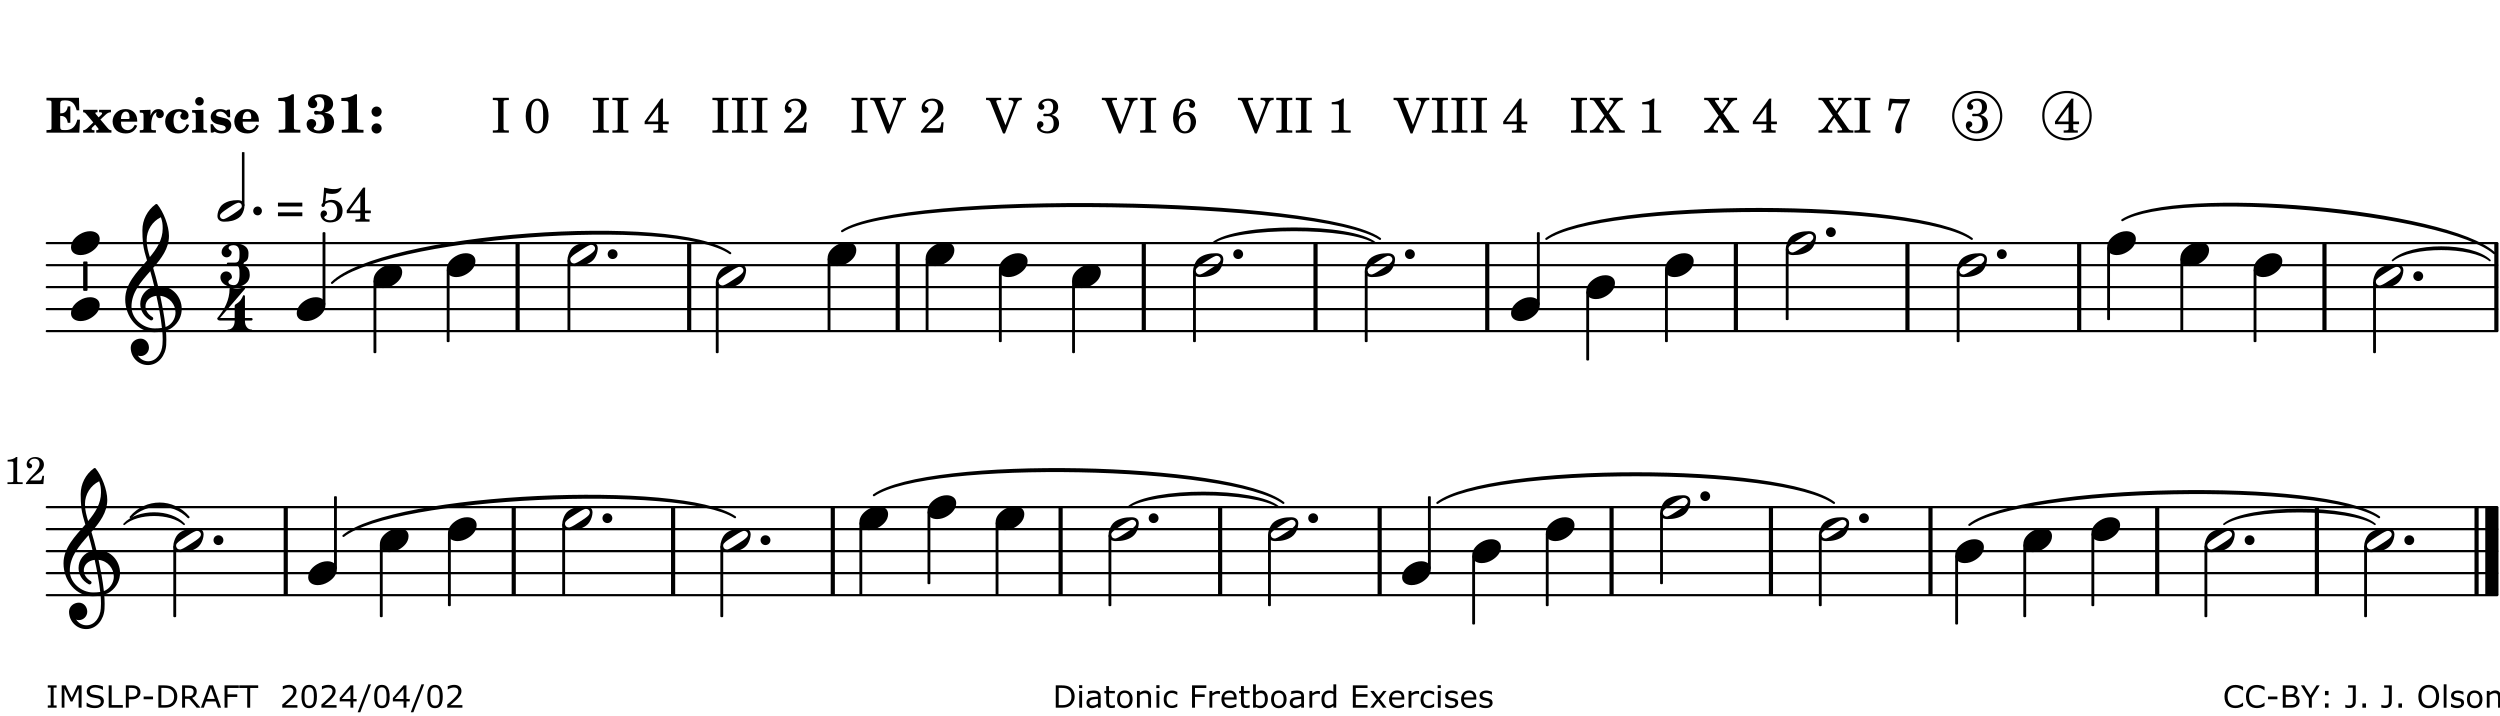 <?xml version="1.0" encoding="UTF-8"?>
<svg xmlns="http://www.w3.org/2000/svg" xmlns:xlink="http://www.w3.org/1999/xlink" width="566pt" height="162pt" viewBox="0 0 566 162" version="1.1">
<defs>
<g>
<symbol overflow="visible" id="glyph0-0">
<path style="stroke:none;" d=""/>
</symbol>
<symbol overflow="visible" id="glyph0-1">
<path style="stroke:none;" d="M 7.531 -7.906 L 0.172 -7.906 L 0.172 -7.312 L 0.344 -7.312 C 0.922 -7.312 1.141 -7.266 1.234 -7.156 C 1.312 -7.047 1.312 -7.016 1.312 -6.328 L 1.312 -1.578 C 1.312 -0.891 1.312 -0.859 1.234 -0.75 C 1.141 -0.641 0.922 -0.594 0.344 -0.594 L 0.172 -0.594 L 0.172 0 L 7.609 0 L 7.75 -2.953 L 7.156 -2.953 C 6.75 -1.359 5.922 -0.609 4.594 -0.594 L 4.266 -0.594 C 3.469 -0.562 3.281 -0.719 3.281 -1.375 L 3.281 -3.797 L 3.469 -3.797 C 4.344 -3.797 4.859 -3.234 4.984 -2.234 L 5.578 -2.234 L 5.578 -5.953 L 4.984 -5.953 C 4.859 -4.938 4.344 -4.391 3.469 -4.391 L 3.281 -4.391 L 3.281 -6.375 C 3.266 -7.141 3.422 -7.312 4.234 -7.312 L 4.531 -7.312 C 5.906 -7.281 6.562 -6.688 7.016 -5.062 L 7.594 -5.062 Z M 7.531 -7.906 "/>
</symbol>
<symbol overflow="visible" id="glyph0-2">
<path style="stroke:none;" d="M 4.047 -2.984 L 5.188 -4.047 C 5.641 -4.469 5.969 -4.625 6.438 -4.625 L 6.438 -5.188 L 3.75 -5.188 L 3.75 -4.625 L 4 -4.625 C 4.266 -4.625 4.438 -4.531 4.438 -4.375 C 4.438 -4.266 4.375 -4.156 4.203 -4 L 3.641 -3.469 L 3.016 -4.219 C 2.938 -4.328 2.906 -4.391 2.906 -4.453 C 2.906 -4.562 3.031 -4.625 3.266 -4.625 L 3.391 -4.625 L 3.391 -5.188 L 0.141 -5.188 L 0.141 -4.625 C 0.469 -4.609 0.594 -4.531 0.875 -4.188 L 2.438 -2.328 L 1.125 -1.047 C 0.719 -0.703 0.484 -0.562 0.141 -0.562 L 0.141 0 L 2.703 0 L 2.703 -0.562 L 2.562 -0.562 C 2.25 -0.562 2.047 -0.672 2.047 -0.859 C 2.047 -0.969 2.109 -1.078 2.203 -1.188 L 2.859 -1.828 L 3.5 -1.047 C 3.594 -0.953 3.625 -0.891 3.625 -0.797 C 3.625 -0.641 3.5 -0.562 3.188 -0.562 L 3.109 -0.562 L 3.109 0 L 6.547 0 L 6.547 -0.562 C 6.141 -0.562 6.031 -0.641 5.562 -1.188 Z M 4.047 -2.984 "/>
</symbol>
<symbol overflow="visible" id="glyph0-3">
<path style="stroke:none;" d="M 5.922 -2.5 L 5.922 -2.672 C 5.922 -4.297 4.906 -5.344 3.297 -5.344 C 2.406 -5.344 1.688 -5.062 1.141 -4.5 C 0.641 -3.984 0.344 -3.266 0.344 -2.547 C 0.344 -1.75 0.688 -0.969 1.234 -0.5 C 1.734 -0.078 2.469 0.172 3.312 0.172 C 4.594 0.172 5.438 -0.406 5.922 -1.578 L 5.375 -1.797 C 4.938 -0.938 4.453 -0.578 3.734 -0.578 C 3.234 -0.578 2.797 -0.828 2.516 -1.234 C 2.328 -1.531 2.25 -1.875 2.25 -2.5 Z M 2.25 -3.094 C 2.25 -4.141 2.672 -4.781 3.328 -4.781 C 3.906 -4.781 4.188 -4.312 4.188 -3.453 C 4.188 -3.188 4.125 -3.094 3.906 -3.094 Z M 2.25 -3.094 "/>
</symbol>
<symbol overflow="visible" id="glyph0-4">
<path style="stroke:none;" d="M 2.641 -5.188 L 0.203 -5.109 L 0.203 -4.547 L 0.359 -4.547 C 1.047 -4.531 1.078 -4.484 1.062 -3.484 L 1.062 -0.984 C 1.047 -0.828 1.047 -0.766 1 -0.703 C 0.922 -0.609 0.719 -0.562 0.234 -0.562 L 0.203 -0.562 L 0.203 0 L 3.859 0 L 3.859 -0.562 L 3.609 -0.562 C 2.875 -0.562 2.797 -0.625 2.797 -1.031 L 2.797 -1.797 C 2.844 -3.422 3.297 -4.422 4.078 -4.625 C 3.938 -4.422 3.906 -4.297 3.906 -4.109 C 3.906 -3.641 4.25 -3.297 4.719 -3.297 C 5.25 -3.297 5.656 -3.703 5.656 -4.234 C 5.656 -4.875 5.156 -5.344 4.453 -5.344 C 3.609 -5.344 3.016 -4.859 2.641 -3.859 Z M 2.641 -5.188 "/>
</symbol>
<symbol overflow="visible" id="glyph0-5">
<path style="stroke:none;" d="M 5.203 -1.938 C 5.047 -1.531 4.953 -1.359 4.781 -1.141 C 4.531 -0.781 4.094 -0.578 3.641 -0.578 C 2.734 -0.578 2.234 -1.344 2.234 -2.703 C 2.234 -4.016 2.719 -4.781 3.531 -4.781 C 3.859 -4.781 4.109 -4.641 4.109 -4.469 C 4.109 -4.422 4.109 -4.422 3.984 -4.266 C 3.797 -4.016 3.766 -3.938 3.766 -3.719 C 3.766 -3.25 4.141 -2.922 4.672 -2.922 C 5.25 -2.922 5.641 -3.281 5.641 -3.859 C 5.641 -4.766 4.781 -5.344 3.469 -5.344 C 1.641 -5.344 0.344 -4.156 0.344 -2.516 C 0.344 -0.906 1.516 0.172 3.281 0.172 C 4.094 0.172 4.641 -0.062 5.109 -0.578 C 5.438 -0.906 5.609 -1.234 5.766 -1.75 Z M 5.203 -1.938 "/>
</symbol>
<symbol overflow="visible" id="glyph0-6">
<path style="stroke:none;" d="M 2.875 -5.188 L 0.312 -5.109 L 0.312 -4.547 L 0.453 -4.547 C 1.125 -4.531 1.156 -4.484 1.156 -3.516 L 1.156 -0.984 C 1.156 -0.828 1.141 -0.766 1.094 -0.703 C 1.031 -0.609 0.812 -0.562 0.344 -0.562 L 0.312 -0.562 L 0.312 0 L 3.734 0 L 3.734 -0.562 L 3.672 -0.562 C 2.984 -0.562 2.875 -0.641 2.875 -1.031 Z M 2 -8.078 C 1.453 -8.078 1.016 -7.641 1.016 -7.109 C 1.016 -6.578 1.453 -6.141 1.969 -6.141 C 2.531 -6.141 2.953 -6.562 2.953 -7.109 C 2.953 -7.641 2.516 -8.078 2 -8.078 Z M 2 -8.078 "/>
</symbol>
<symbol overflow="visible" id="glyph0-7">
<path style="stroke:none;" d="M 4.812 -5.234 L 4.344 -5.234 L 3.938 -5 C 3.516 -5.234 3.109 -5.344 2.578 -5.344 C 1.344 -5.344 0.453 -4.609 0.453 -3.578 C 0.453 -3.156 0.609 -2.766 0.922 -2.484 C 1.25 -2.172 1.562 -2.016 2.281 -1.859 L 3.078 -1.688 C 3.625 -1.562 3.844 -1.375 3.844 -1.047 C 3.844 -0.656 3.484 -0.406 2.906 -0.406 C 2.062 -0.406 1.438 -0.875 0.906 -1.922 L 0.422 -1.922 L 0.469 -0.016 L 0.938 -0.016 L 1.359 -0.219 C 1.781 0.016 2.328 0.172 2.906 0.172 C 4.188 0.172 5.109 -0.609 5.109 -1.703 C 5.109 -2.156 4.938 -2.547 4.641 -2.812 C 4.344 -3.062 4.125 -3.172 3.328 -3.359 L 2.344 -3.609 C 1.812 -3.75 1.672 -3.859 1.672 -4.141 C 1.672 -4.516 2.031 -4.781 2.578 -4.781 C 3.281 -4.781 3.797 -4.406 4.344 -3.5 L 4.859 -3.5 Z M 4.812 -5.234 "/>
</symbol>
<symbol overflow="visible" id="glyph1-0">
<path style="stroke:none;" d=""/>
</symbol>
<symbol overflow="visible" id="glyph1-1">
<path style="stroke:none;" d="M 4.562 -8.703 L 4.125 -8.703 C 3.359 -8.125 2.484 -7.875 1.016 -7.859 L 1.016 -7.172 L 1.531 -7.172 C 2.625 -7.172 2.641 -7.141 2.625 -6.141 L 2.625 -1.766 C 2.625 -1.016 2.625 -0.969 2.547 -0.844 C 2.438 -0.719 2.188 -0.656 1.531 -0.656 L 1.125 -0.656 L 1.125 0 L 6.031 0 L 6.031 -0.656 L 5.641 -0.656 C 5 -0.656 4.766 -0.719 4.641 -0.844 C 4.562 -0.969 4.562 -1.016 4.562 -1.766 Z M 4.562 -8.703 "/>
</symbol>
<symbol overflow="visible" id="glyph1-2">
<path style="stroke:none;" d="M 4.312 -4.531 C 4.797 -4.641 5 -4.719 5.281 -4.859 C 5.922 -5.203 6.297 -5.797 6.297 -6.531 C 6.297 -7.828 5.141 -8.703 3.391 -8.703 C 2.5 -8.703 1.766 -8.469 1.25 -8.016 C 0.844 -7.656 0.609 -7.141 0.609 -6.672 C 0.609 -6.031 1.078 -5.562 1.703 -5.562 C 2.297 -5.562 2.703 -5.953 2.703 -6.531 C 2.703 -6.859 2.562 -7.125 2.219 -7.453 C 2.172 -7.516 2.141 -7.547 2.141 -7.594 C 2.141 -7.828 2.594 -8.062 3.078 -8.062 C 3.844 -8.062 4.297 -7.5 4.297 -6.547 C 4.297 -5.469 3.953 -4.828 3.344 -4.828 C 3.25 -4.828 3.125 -4.828 2.922 -4.875 C 2.656 -4.938 2.562 -4.953 2.438 -4.953 C 2.125 -4.953 1.984 -4.828 1.984 -4.547 C 1.984 -4.266 2.172 -4.078 2.422 -4.078 C 2.516 -4.078 2.578 -4.094 2.797 -4.125 C 3.078 -4.141 3.141 -4.156 3.234 -4.156 C 4 -4.156 4.375 -3.562 4.375 -2.406 C 4.375 -1.172 3.859 -0.469 2.953 -0.469 C 2.438 -0.469 1.891 -0.719 1.891 -0.984 C 1.891 -1.062 1.938 -1.125 2 -1.203 C 2.375 -1.547 2.453 -1.703 2.453 -2.062 C 2.453 -2.641 2 -3.094 1.406 -3.094 C 0.734 -3.094 0.297 -2.609 0.297 -1.922 C 0.297 -0.672 1.5 0.172 3.266 0.172 C 4.172 0.172 5.016 -0.047 5.578 -0.438 C 6.156 -0.844 6.516 -1.594 6.516 -2.375 C 6.516 -3.141 6.172 -3.828 5.609 -4.156 C 5.25 -4.359 4.969 -4.438 4.312 -4.531 Z M 4.312 -4.531 "/>
</symbol>
<symbol overflow="visible" id="glyph1-3">
<path style="stroke:none;" d="M 1.844 -2.109 C 1.219 -2.109 0.703 -1.594 0.703 -0.969 C 0.703 -0.344 1.219 0.188 1.828 0.188 C 2.484 0.188 3 -0.312 3 -0.969 C 3 -1.594 2.484 -2.109 1.844 -2.109 Z M 1.844 -5.922 C 1.219 -5.922 0.703 -5.391 0.703 -4.766 C 0.703 -4.141 1.219 -3.609 1.828 -3.609 C 2.484 -3.609 3 -4.125 3 -4.766 C 3 -5.391 2.484 -5.922 1.844 -5.922 Z M 1.844 -5.922 "/>
</symbol>
<symbol overflow="visible" id="glyph2-0">
<path style="stroke:none;" d=""/>
</symbol>
<symbol overflow="visible" id="glyph2-1">
<path style="stroke:none;" d=""/>
</symbol>
<symbol overflow="visible" id="glyph2-2">
<path style="stroke:none;" d="M 0.422 -7.391 L 0.641 -7.391 C 1.266 -7.375 1.469 -7.344 1.562 -7.234 C 1.625 -7.141 1.625 -7.109 1.625 -6.562 L 1.625 -1.344 C 1.625 -0.797 1.625 -0.766 1.562 -0.672 C 1.469 -0.562 1.266 -0.516 0.641 -0.516 L 0.422 -0.516 L 0.422 0 L 4.047 0 L 4.047 -0.516 L 3.828 -0.516 C 3.203 -0.516 3 -0.547 2.906 -0.672 C 2.844 -0.766 2.844 -0.781 2.844 -1.344 L 2.844 -6.562 C 2.844 -7.125 2.844 -7.141 2.906 -7.234 C 3 -7.344 3.203 -7.375 3.828 -7.391 L 4.047 -7.391 L 4.047 -7.906 L 0.422 -7.906 Z M 0.422 -7.391 "/>
</symbol>
<symbol overflow="visible" id="glyph2-3">
<path style="stroke:none;" d="M 3.109 -7.719 C 1.578 -7.719 0.453 -6.047 0.453 -3.75 C 0.453 -1.484 1.547 0.172 3.016 0.172 C 4.562 0.172 5.625 -1.438 5.625 -3.719 C 5.625 -4.875 5.391 -5.844 4.922 -6.594 C 4.5 -7.281 3.797 -7.719 3.109 -7.719 Z M 3.031 -7.234 C 3.391 -7.234 3.75 -7 4.016 -6.562 C 4.297 -6.047 4.406 -5.422 4.406 -3.922 C 4.406 -2.375 4.328 -1.656 4.109 -1.172 C 3.859 -0.641 3.469 -0.312 3.047 -0.312 C 2.672 -0.312 2.328 -0.547 2.062 -0.984 C 1.766 -1.5 1.672 -2.172 1.672 -3.969 C 1.672 -5.25 1.75 -5.891 1.969 -6.375 C 2.219 -6.922 2.625 -7.234 3.031 -7.234 Z M 3.031 -7.234 "/>
</symbol>
<symbol overflow="visible" id="glyph2-4">
<path style="stroke:none;" d="M 4.031 -7.719 L 0.312 -2.531 L 0.312 -1.922 L 3.391 -1.922 L 3.391 -1.344 C 3.391 -0.781 3.391 -0.766 3.312 -0.672 C 3.234 -0.547 3.016 -0.516 2.406 -0.516 L 2.281 -0.516 L 2.281 0 L 5.484 0 L 5.484 -0.516 L 5.438 -0.516 C 4.812 -0.516 4.594 -0.547 4.516 -0.672 C 4.453 -0.766 4.453 -0.781 4.453 -1.344 L 4.453 -1.922 L 5.766 -1.922 L 5.766 -2.531 L 4.453 -2.531 L 4.453 -5.516 C 4.453 -6.891 4.453 -6.922 4.5 -7.719 Z M 3.391 -2.531 L 0.969 -2.531 L 3.391 -5.844 Z M 3.391 -2.531 "/>
</symbol>
<symbol overflow="visible" id="glyph2-5">
<path style="stroke:none;" d="M 5.531 -2.359 L 5.047 -2.359 L 4.938 -1.812 C 4.797 -1.094 4.703 -1.031 4.031 -1.031 L 1.578 -1.031 C 2.328 -1.812 2.578 -2.047 3.281 -2.594 C 4.281 -3.359 4.703 -3.75 4.969 -4.078 C 5.312 -4.562 5.484 -5.031 5.484 -5.578 C 5.484 -6.828 4.453 -7.719 3.016 -7.719 C 1.625 -7.719 0.562 -6.828 0.562 -5.656 C 0.562 -4.969 0.922 -4.484 1.438 -4.484 C 1.844 -4.484 2.109 -4.766 2.109 -5.156 C 2.109 -5.438 1.953 -5.688 1.734 -5.781 C 1.328 -5.953 1.297 -5.969 1.297 -6.109 C 1.297 -6.281 1.406 -6.531 1.562 -6.719 C 1.844 -7.047 2.297 -7.234 2.797 -7.234 C 3.719 -7.234 4.25 -6.688 4.25 -5.766 C 4.25 -4.953 3.859 -4.219 2.953 -3.25 C 2.141 -2.406 1.641 -1.859 1.453 -1.656 C 1.062 -1.188 0.859 -0.938 0.391 -0.312 L 0.391 0 L 5.328 0 Z M 5.531 -2.359 "/>
</symbol>
<symbol overflow="visible" id="glyph2-6">
<path style="stroke:none;" d="M 4.297 -1.703 L 2.297 -6.781 C 2.25 -6.922 2.219 -7.062 2.219 -7.125 C 2.219 -7.312 2.406 -7.391 2.891 -7.391 L 3.328 -7.391 L 3.328 -7.906 L -0.094 -7.906 L -0.094 -7.391 L 0.125 -7.391 C 0.641 -7.375 0.797 -7.266 0.969 -6.781 L 3.75 0.172 L 4.188 0.172 L 6.703 -6.312 C 7.031 -7.172 7.266 -7.375 7.891 -7.391 L 8 -7.391 L 8 -7.906 L 5.031 -7.906 L 5.031 -7.391 L 5.25 -7.391 C 5.812 -7.391 6.141 -7.172 6.141 -6.828 C 6.141 -6.672 6.078 -6.422 6 -6.203 Z M 4.297 -1.703 "/>
</symbol>
<symbol overflow="visible" id="glyph2-7">
<path style="stroke:none;" d="M 3.797 -4.031 C 4.781 -4.391 5.25 -4.953 5.25 -5.828 C 5.25 -6.984 4.375 -7.719 3.016 -7.719 C 1.734 -7.719 0.75 -6.953 0.75 -5.953 C 0.75 -5.516 1.047 -5.188 1.484 -5.188 C 1.859 -5.188 2.125 -5.453 2.125 -5.844 C 2.125 -6.094 2.031 -6.234 1.781 -6.406 C 1.672 -6.484 1.641 -6.531 1.641 -6.609 C 1.641 -6.906 2.281 -7.234 2.906 -7.234 C 3.688 -7.234 4.109 -6.75 4.109 -5.812 C 4.109 -4.797 3.688 -4.266 2.906 -4.266 C 2.812 -4.266 2.625 -4.266 2.469 -4.281 C 2.375 -4.297 2.297 -4.297 2.219 -4.297 C 2 -4.297 1.875 -4.188 1.875 -4 C 1.875 -3.812 1.984 -3.719 2.219 -3.719 C 2.297 -3.719 2.375 -3.719 2.469 -3.734 C 2.688 -3.75 2.875 -3.75 2.984 -3.75 C 3.797 -3.75 4.234 -3.172 4.234 -2.078 C 4.234 -0.938 3.688 -0.312 2.703 -0.312 C 2.016 -0.312 1.266 -0.672 1.266 -1.016 C 1.266 -1.125 1.297 -1.141 1.5 -1.266 C 1.812 -1.453 1.922 -1.625 1.922 -1.906 C 1.922 -2.297 1.625 -2.594 1.234 -2.594 C 0.766 -2.594 0.453 -2.219 0.453 -1.625 C 0.453 -0.562 1.438 0.172 2.844 0.172 C 4.422 0.172 5.453 -0.719 5.453 -2.062 C 5.453 -3.094 4.922 -3.719 3.797 -4.031 Z M 3.797 -4.031 "/>
</symbol>
<symbol overflow="visible" id="glyph2-8">
<path style="stroke:none;" d="M 1.672 -3.719 C 1.781 -5.094 1.844 -5.453 2.078 -6.016 C 2.406 -6.797 2.984 -7.234 3.672 -7.234 C 4.047 -7.234 4.281 -7.125 4.281 -6.922 C 4.281 -6.875 4.266 -6.844 4.234 -6.766 C 4.125 -6.562 4.062 -6.391 4.062 -6.25 C 4.062 -5.875 4.344 -5.609 4.734 -5.609 C 5.156 -5.609 5.453 -5.938 5.453 -6.391 C 5.453 -7.156 4.703 -7.719 3.656 -7.719 C 2.766 -7.719 1.922 -7.281 1.391 -6.547 C 0.781 -5.703 0.453 -4.562 0.453 -3.375 C 0.453 -1.234 1.516 0.172 3.125 0.172 C 3.844 0.172 4.438 -0.078 4.891 -0.562 C 5.359 -1.047 5.656 -1.75 5.656 -2.453 C 5.656 -3.75 4.734 -4.703 3.484 -4.703 C 2.734 -4.703 2.188 -4.422 1.672 -3.719 Z M 3.172 -4.047 C 3.969 -4.047 4.453 -3.422 4.453 -2.375 C 4.453 -1.109 3.953 -0.312 3.156 -0.312 C 2.656 -0.312 2.266 -0.562 2 -1.109 C 1.828 -1.453 1.734 -1.812 1.734 -2.219 C 1.734 -3.359 2.297 -4.047 3.172 -4.047 Z M 3.172 -4.047 "/>
</symbol>
<symbol overflow="visible" id="glyph2-9">
<path style="stroke:none;" d="M 3.531 -7.719 C 3.156 -7.266 2.141 -6.922 1.141 -6.906 L 1.141 -6.422 L 2.109 -6.422 C 2.734 -6.422 2.797 -6.359 2.781 -5.734 L 2.781 -1.344 C 2.781 -0.781 2.781 -0.766 2.719 -0.672 C 2.625 -0.562 2.422 -0.516 1.812 -0.516 L 1.094 -0.516 L 1.094 0 L 5.438 0 L 5.438 -0.516 L 4.828 -0.516 C 4.219 -0.516 4.016 -0.562 3.922 -0.672 C 3.844 -0.766 3.844 -0.781 3.844 -1.344 L 3.844 -5.875 C 3.844 -6.484 3.859 -7 3.922 -7.719 Z M 3.531 -7.719 "/>
</symbol>
<symbol overflow="visible" id="glyph2-10">
<path style="stroke:none;" d="M 4.266 -4.375 L 5.719 -6.359 C 6.281 -7.156 6.609 -7.375 7.219 -7.391 L 7.391 -7.391 L 7.391 -7.906 L 4.375 -7.906 L 4.375 -7.391 L 4.531 -7.391 C 5.062 -7.391 5.297 -7.266 5.297 -6.969 C 5.297 -6.844 5.25 -6.766 5.141 -6.594 L 3.953 -4.875 L 2.5 -6.984 C 2.422 -7.094 2.375 -7.203 2.375 -7.25 C 2.375 -7.359 2.469 -7.391 2.906 -7.391 L 3.312 -7.391 L 3.312 -7.906 L -0.062 -7.906 L -0.062 -7.391 L 0.125 -7.391 C 0.719 -7.375 0.797 -7.344 1.047 -6.984 L 3.203 -3.859 L 1.422 -1.391 C 0.938 -0.75 0.562 -0.531 -0.016 -0.516 L -0.062 -0.516 L -0.062 0 L 3.062 0 L 3.062 -0.516 L 2.781 -0.516 C 2.344 -0.516 2.062 -0.719 2.062 -1.047 C 2.062 -1.188 2.141 -1.359 2.25 -1.516 L 3.516 -3.359 L 5.141 -1.047 C 5.25 -0.922 5.297 -0.797 5.297 -0.719 C 5.297 -0.531 5.25 -0.531 4.562 -0.516 L 4.25 -0.516 L 4.25 0 L 7.844 0 L 7.844 -0.516 L 7.719 -0.516 C 6.984 -0.531 6.906 -0.562 6.562 -1.078 Z M 4.266 -4.375 "/>
</symbol>
<symbol overflow="visible" id="glyph2-11">
<path style="stroke:none;" d="M 0.641 -5.062 L 1.125 -4.984 L 1.328 -5.844 C 1.484 -6.578 1.562 -6.688 1.891 -6.688 C 1.938 -6.688 2.031 -6.688 2.125 -6.672 C 3.469 -6.609 3.469 -6.609 3.969 -6.609 C 4.125 -6.609 4.375 -6.609 4.672 -6.609 L 3.938 -5.109 C 3.125 -3.5 3.016 -3.312 2.75 -2.625 C 2.406 -1.812 2.234 -1.125 2.234 -0.656 C 2.234 -0.156 2.5 0.156 2.922 0.156 C 3.453 0.156 3.656 -0.203 3.641 -1.156 C 3.594 -2.734 3.797 -3.5 4.969 -6.062 C 5.125 -6.406 5.297 -6.75 5.453 -7.094 C 5.469 -7.109 5.5 -7.203 5.562 -7.344 L 5.562 -7.672 C 4.906 -7.609 4.562 -7.594 3.875 -7.594 C 2.922 -7.594 2.172 -7.625 0.984 -7.719 Z M 0.641 -5.062 "/>
</symbol>
<symbol overflow="visible" id="glyph2-12">
<path style="stroke:none;" d="M 0.562 -1.234 L 6.078 -1.234 L 6.078 -2.109 L 0.562 -2.109 Z M 0.562 -3.438 L 6.078 -3.438 L 6.078 -4.312 L 0.562 -4.312 Z M 0.562 -3.438 "/>
</symbol>
<symbol overflow="visible" id="glyph2-13">
<path style="stroke:none;" d="M 1.797 -6.469 C 2.391 -6.328 2.688 -6.281 3.125 -6.281 C 4.047 -6.281 4.734 -6.609 5.094 -7.219 C 5.219 -7.422 5.25 -7.531 5.25 -7.609 C 5.25 -7.672 5.234 -7.719 5.172 -7.719 C 5.141 -7.719 5.094 -7.703 5.031 -7.672 C 4.484 -7.438 4.203 -7.375 3.578 -7.375 C 2.875 -7.375 2.438 -7.453 1.312 -7.719 C 1.266 -6.797 1.172 -5.625 1.016 -4.266 C 0.781 -4.016 0.719 -3.875 0.719 -3.703 C 0.719 -3.469 0.859 -3.328 1.062 -3.328 C 1.344 -3.328 1.516 -3.562 1.562 -4 C 1.938 -4.266 2.297 -4.391 2.734 -4.391 C 3.719 -4.391 4.297 -3.641 4.297 -2.391 C 4.297 -1.656 4.125 -1.031 3.797 -0.688 C 3.578 -0.453 3.125 -0.312 2.672 -0.312 C 2.016 -0.312 1.344 -0.641 1.344 -0.984 C 1.344 -1.062 1.406 -1.156 1.531 -1.234 C 1.875 -1.438 1.969 -1.578 1.969 -1.875 C 1.969 -2.25 1.672 -2.547 1.281 -2.547 C 0.844 -2.547 0.5 -2.141 0.5 -1.625 C 0.5 -1.078 0.812 -0.531 1.297 -0.203 C 1.672 0.047 2.109 0.172 2.688 0.172 C 4.422 0.172 5.5 -0.844 5.5 -2.453 C 5.5 -3.938 4.516 -4.938 3.016 -4.938 C 2.547 -4.938 2.219 -4.859 1.609 -4.609 Z M 1.797 -6.469 "/>
</symbol>
<symbol overflow="visible" id="glyph3-0">
<path style="stroke:none;" d="M 1 0 L 8.969 0 L 8.969 -10.625 L 1 -10.625 Z M 1.984 -1 L 1.984 -9.625 L 7.969 -9.625 L 7.969 -1 Z M 1.984 -1 "/>
</symbol>
<symbol overflow="visible" id="glyph3-1">
<path style="stroke:none;" d="M 6.25 -1.297 C 6.25 -1.094 6.172 -0.891 6.031 -0.734 C 5.641 -0.234 4.703 0.344 3.969 0.812 C 3.234 1.297 2.312 1.906 1.688 2.094 C 1.609 2.109 1.531 2.109 1.453 2.109 C 1.031 2.109 0.625 1.766 0.625 1.297 C 0.625 1.094 0.672 0.891 0.812 0.734 C 1.219 0.234 2.156 -0.344 2.891 -0.812 C 3.625 -1.297 4.562 -1.906 5.172 -2.094 C 5.266 -2.109 5.344 -2.109 5.422 -2.109 C 5.844 -2.109 6.25 -1.766 6.25 -1.297 Z M 5.219 -2.703 C 3.75 -2.703 2.531 -2.438 1.469 -1.719 C 0.844 -1.281 0.453 -0.578 0.219 0.156 C 0.094 0.516 0 0.922 0 1.297 C 0 2.297 0.734 2.703 1.656 2.703 C 3.125 2.703 4.328 2.438 5.375 1.719 C 6.016 1.281 6.422 0.578 6.656 -0.156 C 6.766 -0.516 6.859 -0.922 6.859 -1.297 C 6.859 -2.297 6.141 -2.703 5.219 -2.703 Z M 5.219 -2.703 "/>
</symbol>
<symbol overflow="visible" id="glyph3-2">
<path style="stroke:none;" d="M 0 0 C 0 0.625 0.5 1.109 1.109 1.109 C 1.734 1.109 2.234 0.625 2.234 0 C 2.234 -0.625 1.734 -1.109 1.109 -1.109 C 0.5 -1.109 0 -0.625 0 0 Z M 0 0 "/>
</symbol>
<symbol overflow="visible" id="glyph3-3">
<path style="stroke:none;" d="M 4.344 -2.703 C 3.531 -2.703 2.734 -2.453 2.031 -2.031 C 1.094 -1.469 0 -0.484 0 0.938 C 0 2.156 1.062 2.703 2.156 2.703 C 2.969 2.703 3.766 2.453 4.469 2.031 C 5.406 1.469 6.5 0.484 6.5 -0.938 C 6.5 -2.156 5.438 -2.703 4.344 -2.703 Z M 4.344 -2.703 "/>
</symbol>
<symbol overflow="visible" id="glyph3-4">
<path style="stroke:none;" d="M 5.297 12.656 L 5.312 11.797 L 5.234 11.797 C 4.266 11.797 3.422 11.281 2.906 10.5 C 3.109 10.578 3.312 10.625 3.531 10.625 C 4.562 10.625 5.422 9.766 5.422 8.719 C 5.422 7.609 4.609 6.672 3.531 6.672 C 2.344 6.672 1.297 7.562 1.297 8.719 C 1.297 10.891 3.031 12.656 5.172 12.656 Z M 9.188 4.047 C 8.906 1.594 8.469 -0.703 7.984 -3.016 C 10.125 -2.781 11.438 -1.016 11.438 0.781 C 11.438 2.156 10.531 3.562 9.188 4.047 Z M 1.469 -0.562 C 1.469 -3.75 3.578 -6.172 5.719 -8.594 C 6.062 -7.438 6.359 -6.25 6.641 -5.094 C 4.609 -4.641 3.453 -2.922 3.453 -1.172 C 3.453 0.219 4.188 1.656 5.781 2.516 C 5.844 2.531 5.891 2.547 5.953 2.547 C 6.203 2.547 6.391 2.328 6.391 2.109 C 6.391 2.016 6.359 1.906 6.25 1.812 C 5.141 1.172 4.641 0.234 4.641 -0.641 C 4.641 -1.797 5.531 -2.844 7.109 -3.016 C 7.625 -0.641 8.094 1.719 8.359 4.25 C 7.828 4.328 7.297 4.359 6.734 4.359 C 4.047 4.359 1.469 2.125 1.469 -0.562 Z M 6.672 5.219 C 7.297 5.219 7.875 5.156 8.453 5.062 C 8.5 5.672 8.531 6.281 8.531 6.891 C 8.531 7.25 8.5 7.625 8.484 7.984 C 8.359 9.953 7.172 11.75 5.312 11.797 L 5.297 12.656 C 7.562 12.594 9.188 10.484 9.328 8.109 C 9.344 7.734 9.359 7.328 9.359 6.953 C 9.359 6.25 9.328 5.562 9.266 4.859 C 9.781 4.703 10.281 4.484 10.719 4.141 C 12.188 3.031 12.844 1.469 12.844 -0.047 C 12.844 -2.688 10.844 -5.234 7.75 -5.234 C 7.672 -5.234 7.562 -5.219 7.484 -5.219 C 7.156 -6.594 6.797 -7.984 6.375 -9.344 C 8.25 -11.516 9.953 -13.75 9.953 -16.594 C 9.953 -18.844 8.719 -22.047 7.312 -23.734 C 7.188 -23.828 7.031 -23.828 6.906 -23.734 C 5.047 -22.375 3.938 -20.203 3.938 -17.906 C 3.938 -16.875 3.969 -15.844 4.078 -14.797 C 4.25 -13.5 4.609 -12.25 4.984 -11.016 C 2.656 -8.328 0.047 -5.75 0.047 -2.234 C 0.047 1.797 2.922 5.219 6.672 5.219 Z M 8.531 -18.25 C 8.531 -15.734 7.219 -13.719 5.625 -11.797 C 5.266 -13.016 4.906 -14.188 4.906 -15.656 C 4.906 -17.844 6.156 -19.859 8.125 -20.812 C 8.453 -19.828 8.531 -19.344 8.531 -18.25 Z M 8.531 -18.25 "/>
</symbol>
<symbol overflow="visible" id="glyph4-0">
<path style="stroke:none;" d="M 1 0 L 8.969 0 L 8.969 -10.625 L 1 -10.625 Z M 1.984 -1 L 1.984 -9.625 L 7.969 -9.625 L 7.969 -1 Z M 1.984 -1 "/>
</symbol>
<symbol overflow="visible" id="glyph4-1">
<path style="stroke:none;" d="M 2.984 -9.5 C 3.969 -9.5 4.328 -8.766 4.328 -7.688 L 4.328 -7.531 C 4.328 -6.422 4.297 -5.562 3.328 -5.562 L 1.734 -5.562 C 1.531 -5.562 1.453 -5.422 1.453 -5.281 C 1.453 -5.141 1.531 -4.984 1.734 -4.984 L 3.328 -4.984 C 4.281 -4.984 4.328 -4.188 4.328 -3.109 L 4.328 -2.781 C 4.328 -1.672 4.047 -0.453 3.062 -0.453 C 2.453 -0.453 1.812 -0.656 1.812 -1.188 C 1.812 -1.688 2.609 -1.75 2.609 -2.25 C 2.609 -2.969 2.031 -3.562 1.312 -3.562 C 0.594 -3.562 0 -2.969 0 -2.25 C 0 -0.844 1.5 0 3.062 0 C 5.062 0 6.641 -0.953 6.641 -2.781 C 6.641 -3.703 6.328 -4.469 5.516 -4.844 C 5.344 -4.922 5.234 -5.094 5.234 -5.281 C 5.234 -5.453 5.344 -5.625 5.516 -5.703 C 6.281 -6.062 6.359 -6.828 6.359 -7.688 C 6.359 -9.297 4.797 -9.953 2.984 -9.953 C 1.594 -9.953 0.266 -9.188 0.266 -7.906 C 0.266 -7.266 0.781 -6.75 1.422 -6.75 C 2.047 -6.75 2.547 -7.266 2.547 -7.906 C 2.547 -8.344 1.859 -8.406 1.859 -8.844 C 1.859 -9.328 2.438 -9.5 2.984 -9.5 Z M 2.984 -9.5 "/>
</symbol>
<symbol overflow="visible" id="glyph4-2">
<path style="stroke:none;" d="M 3.906 -2.328 C 3.906 -1.375 3.344 -0.453 2.453 -0.453 C 2.297 -0.453 2.219 -0.359 2.219 -0.234 C 2.219 -0.125 2.297 0 2.453 0 C 3.328 0 4.188 -0.266 5.062 -0.266 C 5.938 -0.266 6.797 0 7.672 0 C 7.828 0 7.906 -0.125 7.906 -0.234 C 7.906 -0.359 7.828 -0.453 7.672 -0.453 C 6.766 -0.453 6.234 -1.375 6.234 -2.328 Z M 4.062 -6.109 C 3.922 -6.016 3.906 -5.844 3.906 -5.672 L 3.906 -3.062 L 0.578 -3.062 L 6.234 -9.641 C 6.359 -9.781 6.172 -10.047 5.891 -9.953 C 5.438 -9.828 4.953 -9.703 4.484 -9.703 C 4 -9.703 3.531 -9.828 3.062 -9.953 C 2.891 -10.016 2.75 -9.844 2.75 -9.641 C 2.75 -7.188 1.594 -4.922 0 -3.062 C -0.016 -3.047 -0.047 -3.016 -0.047 -2.953 C -0.047 -2.766 0.125 -2.484 0.578 -2.484 L 3.906 -2.484 L 3.906 -2.328 L 6.234 -2.328 L 6.234 -2.484 L 7.672 -2.484 C 7.875 -2.484 7.969 -2.656 7.969 -2.781 C 7.969 -2.922 7.875 -3.062 7.672 -3.062 L 6.234 -3.062 L 6.234 -7.953 C 6.234 -8.125 6.094 -8.234 5.969 -8.234 C 5.891 -8.234 5.844 -8.188 5.797 -8.109 C 5.641 -7.766 5.484 -7.406 5.266 -7.109 C 4.938 -6.688 4.5 -6.391 4.062 -6.109 Z M 4.062 -6.109 "/>
</symbol>
<symbol overflow="visible" id="glyph5-0">
<path style="stroke:none;" d="M 0.891 0 L 7.984 0 L 7.984 -9.453 L 0.891 -9.453 Z M 1.781 -0.891 L 1.781 -8.578 L 7.094 -8.578 L 7.094 -0.891 Z M 1.781 -0.891 "/>
</symbol>
<symbol overflow="visible" id="glyph5-1">
<path style="stroke:none;" d="M 0 0 C 0 0.547 0.438 1 1 1 C 1.547 1 1.969 0.547 1.969 0 C 1.969 -0.547 1.547 -1 1 -1 C 0.438 -1 0 -0.547 0 0 Z M 0 0 "/>
</symbol>
<symbol overflow="visible" id="glyph5-2">
<path style="stroke:none;" d="M 5.531 -1.141 C 5.531 -0.953 5.484 -0.797 5.359 -0.656 C 5 -0.234 4.172 0.297 3.531 0.734 C 2.891 1.156 2.062 1.672 1.531 1.828 C 1.453 1.844 1.391 1.859 1.312 1.859 C 0.938 1.859 0.578 1.562 0.578 1.141 C 0.578 0.953 0.641 0.797 0.766 0.656 C 1.125 0.234 1.953 -0.297 2.594 -0.734 C 3.234 -1.156 4.062 -1.672 4.594 -1.828 C 4.672 -1.844 4.734 -1.859 4.812 -1.859 C 5.188 -1.859 5.531 -1.562 5.531 -1.141 Z M 4.594 -2.438 C 3.297 -2.438 2.25 -2.203 1.312 -1.562 C 0.734 -1.172 0.391 -0.547 0.172 0.125 C 0.078 0.438 0 0.797 0 1.125 C 0 2.047 0.672 2.438 1.531 2.438 C 2.828 2.438 3.891 2.203 4.828 1.562 C 5.406 1.172 5.734 0.547 5.953 -0.125 C 6.047 -0.438 6.125 -0.797 6.125 -1.125 C 6.125 -2.047 5.453 -2.438 4.594 -2.438 Z M 4.594 -2.438 "/>
</symbol>
<symbol overflow="visible" id="glyph6-0">
<path style="stroke:none;" d=""/>
</symbol>
<symbol overflow="visible" id="glyph6-1">
<path style="stroke:none;" d="M 2.797 -6.125 C 2.5 -5.766 1.703 -5.5 0.906 -5.484 L 0.906 -5.109 L 1.672 -5.109 C 2.172 -5.094 2.234 -5.047 2.203 -4.562 L 2.203 -1.078 C 2.203 -0.625 2.203 -0.609 2.156 -0.531 C 2.094 -0.438 1.922 -0.406 1.438 -0.406 L 0.875 -0.406 L 0.875 0 L 4.312 0 L 4.312 -0.406 L 3.844 -0.406 C 3.344 -0.406 3.188 -0.438 3.109 -0.531 C 3.062 -0.609 3.062 -0.625 3.062 -1.078 L 3.062 -4.672 C 3.062 -5.156 3.078 -5.562 3.109 -6.125 Z M 2.797 -6.125 "/>
</symbol>
<symbol overflow="visible" id="glyph6-2">
<path style="stroke:none;" d="M 4.391 -1.875 L 4.016 -1.875 L 3.922 -1.438 C 3.812 -0.875 3.75 -0.812 3.203 -0.812 L 1.25 -0.812 C 1.859 -1.438 2.047 -1.625 2.609 -2.062 C 3.406 -2.672 3.75 -2.969 3.938 -3.234 C 4.219 -3.625 4.359 -4 4.359 -4.438 C 4.359 -5.422 3.547 -6.125 2.406 -6.125 C 1.297 -6.125 0.453 -5.422 0.453 -4.484 C 0.453 -3.938 0.734 -3.562 1.141 -3.562 C 1.469 -3.562 1.688 -3.781 1.688 -4.094 C 1.688 -4.312 1.562 -4.516 1.375 -4.594 C 1.047 -4.719 1.031 -4.75 1.031 -4.859 C 1.031 -4.984 1.125 -5.188 1.25 -5.328 C 1.469 -5.609 1.812 -5.75 2.234 -5.75 C 2.953 -5.75 3.375 -5.312 3.375 -4.578 C 3.375 -3.938 3.078 -3.344 2.344 -2.578 C 1.703 -1.906 1.312 -1.484 1.156 -1.312 C 0.844 -0.953 0.688 -0.75 0.297 -0.25 L 0.297 0 L 4.234 0 Z M 4.391 -1.875 "/>
</symbol>
<symbol overflow="visible" id="glyph7-0">
<path style="stroke:none;" d="M 0.875 0 L 0.875 -5.234 L 6.094 -5.234 L 6.094 0 Z M 1.312 -0.438 L 5.656 -0.438 L 5.656 -4.797 L 1.312 -4.797 Z M 1.312 -0.438 "/>
</symbol>
<symbol overflow="visible" id="glyph7-1">
<path style="stroke:none;" d="M 2.469 0 L 0.469 0 L 0.469 -0.516 L 1.125 -0.516 L 1.125 -4.547 L 0.469 -4.547 L 0.469 -5.062 L 2.469 -5.062 L 2.469 -4.547 L 1.797 -4.547 L 1.797 -0.516 L 2.469 -0.516 Z M 2.469 0 "/>
</symbol>
<symbol overflow="visible" id="glyph7-2">
<path style="stroke:none;" d="M 5.188 0 L 4.516 0 L 4.516 -4.359 L 3.109 -1.391 L 2.703 -1.391 L 1.312 -4.359 L 1.312 0 L 0.688 0 L 0.688 -5.062 L 1.594 -5.062 L 2.953 -2.25 L 4.25 -5.062 L 5.188 -5.062 Z M 5.188 0 "/>
</symbol>
<symbol overflow="visible" id="glyph7-3">
<path style="stroke:none;" d="M 4.359 -1.453 C 4.359 -1.254 4.312 -1.055 4.219 -0.859 C 4.133 -0.672 4.008 -0.508 3.844 -0.375 C 3.656 -0.227 3.441 -0.113 3.203 -0.031 C 2.961 0.051 2.672 0.094 2.328 0.094 C 1.961 0.094 1.633 0.062 1.344 0 C 1.051 -0.07 0.754 -0.176 0.453 -0.312 L 0.453 -1.156 L 0.5 -1.156 C 0.758 -0.945 1.055 -0.781 1.391 -0.656 C 1.723 -0.539 2.039 -0.484 2.344 -0.484 C 2.758 -0.484 3.082 -0.562 3.312 -0.719 C 3.539 -0.875 3.656 -1.082 3.656 -1.344 C 3.656 -1.57 3.598 -1.738 3.484 -1.844 C 3.379 -1.945 3.219 -2.031 3 -2.094 C 2.82 -2.145 2.633 -2.18 2.438 -2.203 C 2.238 -2.234 2.031 -2.273 1.812 -2.328 C 1.363 -2.422 1.031 -2.582 0.812 -2.812 C 0.594 -3.039 0.484 -3.336 0.484 -3.703 C 0.484 -4.129 0.66 -4.477 1.016 -4.75 C 1.379 -5.02 1.836 -5.156 2.391 -5.156 C 2.742 -5.156 3.066 -5.117 3.359 -5.047 C 3.66 -4.984 3.926 -4.898 4.156 -4.797 L 4.156 -4.016 L 4.109 -4.016 C 3.922 -4.172 3.664 -4.301 3.344 -4.406 C 3.031 -4.52 2.711 -4.578 2.391 -4.578 C 2.023 -4.578 1.734 -4.5 1.516 -4.344 C 1.297 -4.195 1.188 -4.008 1.188 -3.781 C 1.188 -3.562 1.238 -3.391 1.344 -3.266 C 1.457 -3.148 1.648 -3.062 1.922 -3 C 2.066 -2.969 2.273 -2.926 2.547 -2.875 C 2.816 -2.832 3.039 -2.789 3.219 -2.75 C 3.602 -2.645 3.891 -2.488 4.078 -2.281 C 4.266 -2.082 4.359 -1.805 4.359 -1.453 Z M 4.359 -1.453 "/>
</symbol>
<symbol overflow="visible" id="glyph7-4">
<path style="stroke:none;" d="M 3.891 0 L 0.688 0 L 0.688 -5.062 L 1.359 -5.062 L 1.359 -0.594 L 3.891 -0.594 Z M 3.891 0 "/>
</symbol>
<symbol overflow="visible" id="glyph7-5">
<path style="stroke:none;" d="M 4 -3.531 C 4 -3.312 3.957 -3.102 3.875 -2.906 C 3.801 -2.719 3.691 -2.551 3.547 -2.406 C 3.367 -2.238 3.16 -2.109 2.922 -2.016 C 2.691 -1.93 2.395 -1.891 2.031 -1.891 L 1.359 -1.891 L 1.359 0 L 0.688 0 L 0.688 -5.062 L 2.062 -5.062 C 2.363 -5.062 2.617 -5.035 2.828 -4.984 C 3.035 -4.93 3.223 -4.852 3.391 -4.75 C 3.578 -4.625 3.723 -4.461 3.828 -4.266 C 3.941 -4.078 4 -3.832 4 -3.531 Z M 3.297 -3.516 C 3.297 -3.691 3.266 -3.844 3.203 -3.969 C 3.141 -4.102 3.047 -4.211 2.922 -4.297 C 2.816 -4.359 2.691 -4.406 2.547 -4.438 C 2.41 -4.469 2.234 -4.484 2.016 -4.484 L 1.359 -4.484 L 1.359 -2.469 L 1.922 -2.469 C 2.191 -2.469 2.41 -2.488 2.578 -2.531 C 2.754 -2.582 2.895 -2.66 3 -2.766 C 3.102 -2.879 3.176 -2.992 3.219 -3.109 C 3.27 -3.234 3.297 -3.367 3.297 -3.516 Z M 3.297 -3.516 "/>
</symbol>
<symbol overflow="visible" id="glyph7-6">
<path style="stroke:none;" d="M 2.641 -1.906 L 0.516 -1.906 L 0.516 -2.531 L 2.641 -2.531 Z M 2.641 -1.906 "/>
</symbol>
<symbol overflow="visible" id="glyph7-7">
<path style="stroke:none;" d="M 4.969 -2.531 C 4.969 -2.07 4.863 -1.656 4.656 -1.281 C 4.457 -0.906 4.191 -0.613 3.859 -0.406 C 3.629 -0.258 3.367 -0.156 3.078 -0.094 C 2.797 -0.031 2.422 0 1.953 0 L 0.688 0 L 0.688 -5.062 L 1.953 -5.062 C 2.441 -5.062 2.832 -5.023 3.125 -4.953 C 3.414 -4.891 3.66 -4.797 3.859 -4.672 C 4.203 -4.453 4.473 -4.16 4.672 -3.797 C 4.867 -3.441 4.969 -3.02 4.969 -2.531 Z M 4.25 -2.531 C 4.25 -2.938 4.18 -3.273 4.047 -3.547 C 3.91 -3.816 3.707 -4.031 3.438 -4.188 C 3.227 -4.301 3.008 -4.379 2.781 -4.422 C 2.562 -4.461 2.297 -4.484 1.984 -4.484 L 1.359 -4.484 L 1.359 -0.578 L 1.984 -0.578 C 2.305 -0.578 2.586 -0.598 2.828 -0.641 C 3.078 -0.691 3.301 -0.785 3.5 -0.922 C 3.75 -1.078 3.938 -1.285 4.062 -1.547 C 4.188 -1.816 4.25 -2.145 4.25 -2.531 Z M 4.25 -2.531 "/>
</symbol>
<symbol overflow="visible" id="glyph7-8">
<path style="stroke:none;" d="M 4.875 0 L 4 0 L 2.297 -2.016 L 1.359 -2.016 L 1.359 0 L 0.688 0 L 0.688 -5.062 L 2.094 -5.062 C 2.406 -5.062 2.66 -5.039 2.859 -5 C 3.066 -4.969 3.254 -4.898 3.422 -4.797 C 3.598 -4.68 3.738 -4.535 3.844 -4.359 C 3.945 -4.18 4 -3.957 4 -3.688 C 4 -3.32 3.906 -3.016 3.719 -2.766 C 3.539 -2.523 3.289 -2.344 2.969 -2.219 Z M 3.297 -3.641 C 3.297 -3.785 3.27 -3.914 3.219 -4.031 C 3.164 -4.145 3.082 -4.238 2.969 -4.312 C 2.875 -4.375 2.758 -4.414 2.625 -4.438 C 2.488 -4.469 2.328 -4.484 2.141 -4.484 L 1.359 -4.484 L 1.359 -2.578 L 2.031 -2.578 C 2.25 -2.578 2.438 -2.594 2.594 -2.625 C 2.75 -2.664 2.883 -2.738 3 -2.844 C 3.102 -2.938 3.176 -3.047 3.219 -3.172 C 3.27 -3.297 3.297 -3.453 3.297 -3.641 Z M 3.297 -3.641 "/>
</symbol>
<symbol overflow="visible" id="glyph7-9">
<path style="stroke:none;" d="M 4.672 0 L 3.953 0 L 3.453 -1.406 L 1.266 -1.406 L 0.766 0 L 0.094 0 L 1.938 -5.062 L 2.828 -5.062 Z M 3.25 -1.984 L 2.359 -4.484 L 1.469 -1.984 Z M 3.25 -1.984 "/>
</symbol>
<symbol overflow="visible" id="glyph7-10">
<path style="stroke:none;" d="M 3.922 -4.469 L 1.359 -4.469 L 1.359 -3.031 L 3.562 -3.031 L 3.562 -2.438 L 1.359 -2.438 L 1.359 0 L 0.688 0 L 0.688 -5.062 L 3.922 -5.062 Z M 3.922 -4.469 "/>
</symbol>
<symbol overflow="visible" id="glyph7-11">
<path style="stroke:none;" d="M 4.297 -4.469 L 2.484 -4.469 L 2.484 0 L 1.812 0 L 1.812 -4.469 L 0 -4.469 L 0 -5.062 L 4.297 -5.062 Z M 4.297 -4.469 "/>
</symbol>
<symbol overflow="visible" id="glyph7-12">
<path style="stroke:none;" d=""/>
</symbol>
<symbol overflow="visible" id="glyph7-13">
<path style="stroke:none;" d="M 3.984 0 L 0.547 0 L 0.547 -0.719 C 0.785 -0.914 1.023 -1.113 1.266 -1.312 C 1.504 -1.52 1.727 -1.727 1.938 -1.938 C 2.375 -2.352 2.672 -2.688 2.828 -2.938 C 2.984 -3.188 3.062 -3.457 3.062 -3.75 C 3.062 -4.008 2.973 -4.211 2.797 -4.359 C 2.629 -4.504 2.391 -4.578 2.078 -4.578 C 1.867 -4.578 1.645 -4.539 1.406 -4.469 C 1.164 -4.395 0.93 -4.285 0.703 -4.141 L 0.672 -4.141 L 0.672 -4.859 C 0.836 -4.93 1.051 -5 1.312 -5.062 C 1.582 -5.133 1.844 -5.172 2.094 -5.172 C 2.613 -5.172 3.02 -5.047 3.312 -4.797 C 3.613 -4.547 3.766 -4.207 3.766 -3.781 C 3.766 -3.582 3.738 -3.398 3.688 -3.234 C 3.633 -3.066 3.562 -2.91 3.469 -2.766 C 3.383 -2.617 3.281 -2.477 3.156 -2.344 C 3.039 -2.207 2.898 -2.055 2.734 -1.891 C 2.484 -1.648 2.227 -1.422 1.969 -1.203 C 1.719 -0.984 1.477 -0.773 1.25 -0.578 L 3.984 -0.578 Z M 3.984 0 "/>
</symbol>
<symbol overflow="visible" id="glyph7-14">
<path style="stroke:none;" d="M 3.969 -2.531 C 3.969 -1.625 3.82 -0.957 3.531 -0.531 C 3.25 -0.102 2.812 0.109 2.219 0.109 C 1.613 0.109 1.172 -0.102 0.891 -0.531 C 0.609 -0.969 0.469 -1.633 0.469 -2.531 C 0.469 -3.426 0.609 -4.086 0.891 -4.516 C 1.172 -4.953 1.613 -5.172 2.219 -5.172 C 2.82 -5.172 3.266 -4.953 3.547 -4.516 C 3.828 -4.078 3.969 -3.414 3.969 -2.531 Z M 3.078 -0.984 C 3.148 -1.172 3.203 -1.391 3.234 -1.641 C 3.266 -1.891 3.281 -2.188 3.281 -2.531 C 3.281 -2.875 3.266 -3.172 3.234 -3.422 C 3.203 -3.68 3.148 -3.898 3.078 -4.078 C 2.992 -4.254 2.883 -4.383 2.75 -4.469 C 2.613 -4.562 2.438 -4.609 2.219 -4.609 C 2.008 -4.609 1.832 -4.562 1.688 -4.469 C 1.551 -4.383 1.441 -4.254 1.359 -4.078 C 1.273 -3.91 1.219 -3.691 1.188 -3.422 C 1.164 -3.148 1.156 -2.852 1.156 -2.531 C 1.156 -2.176 1.164 -1.879 1.188 -1.641 C 1.219 -1.398 1.273 -1.188 1.359 -1 C 1.43 -0.82 1.535 -0.688 1.672 -0.594 C 1.805 -0.5 1.988 -0.453 2.219 -0.453 C 2.426 -0.453 2.598 -0.492 2.734 -0.578 C 2.879 -0.672 2.992 -0.805 3.078 -0.984 Z M 3.078 -0.984 "/>
</symbol>
<symbol overflow="visible" id="glyph7-15">
<path style="stroke:none;" d="M 4.094 -1.422 L 3.344 -1.422 L 3.344 0 L 2.688 0 L 2.688 -1.422 L 0.266 -1.422 L 0.266 -2.203 L 2.719 -5.062 L 3.344 -5.062 L 3.344 -1.969 L 4.094 -1.969 Z M 2.688 -1.969 L 2.688 -4.25 L 0.719 -1.969 Z M 2.688 -1.969 "/>
</symbol>
<symbol overflow="visible" id="glyph7-16">
<path style="stroke:none;" d="M 2.922 -5.297 L 0.484 1.031 L -0.109 1.031 L 2.328 -5.297 Z M 2.922 -5.297 "/>
</symbol>
<symbol overflow="visible" id="glyph7-17">
<path style="stroke:none;" d="M 1.312 -4.438 L 0.594 -4.438 L 0.594 -5.094 L 1.312 -5.094 Z M 1.281 0 L 0.641 0 L 0.641 -3.797 L 1.281 -3.797 Z M 1.281 0 "/>
</symbol>
<symbol overflow="visible" id="glyph7-18">
<path style="stroke:none;" d="M 3.578 0 L 2.953 0 L 2.953 -0.406 C 2.891 -0.363 2.812 -0.305 2.719 -0.234 C 2.625 -0.172 2.531 -0.117 2.438 -0.078 C 2.332 -0.023 2.207 0.016 2.062 0.047 C 1.926 0.086 1.766 0.109 1.578 0.109 C 1.234 0.109 0.941 -0.004 0.703 -0.234 C 0.473 -0.461 0.359 -0.754 0.359 -1.109 C 0.359 -1.391 0.414 -1.617 0.531 -1.797 C 0.656 -1.973 0.832 -2.113 1.062 -2.219 C 1.301 -2.32 1.582 -2.391 1.906 -2.422 C 2.227 -2.461 2.578 -2.492 2.953 -2.516 L 2.953 -2.609 C 2.953 -2.754 2.926 -2.875 2.875 -2.969 C 2.82 -3.062 2.75 -3.133 2.656 -3.188 C 2.562 -3.238 2.453 -3.273 2.328 -3.297 C 2.203 -3.316 2.066 -3.328 1.922 -3.328 C 1.754 -3.328 1.566 -3.301 1.359 -3.25 C 1.16 -3.207 0.945 -3.145 0.719 -3.062 L 0.688 -3.062 L 0.688 -3.719 C 0.812 -3.75 0.988 -3.785 1.219 -3.828 C 1.457 -3.867 1.691 -3.891 1.922 -3.891 C 2.191 -3.891 2.426 -3.867 2.625 -3.828 C 2.82 -3.785 2.992 -3.707 3.141 -3.594 C 3.285 -3.488 3.395 -3.352 3.469 -3.188 C 3.539 -3.031 3.578 -2.828 3.578 -2.578 Z M 2.953 -0.938 L 2.953 -2 C 2.754 -1.988 2.52 -1.969 2.25 -1.938 C 1.988 -1.914 1.781 -1.883 1.625 -1.844 C 1.445 -1.789 1.301 -1.707 1.188 -1.594 C 1.07 -1.488 1.016 -1.336 1.016 -1.141 C 1.016 -0.922 1.078 -0.754 1.203 -0.641 C 1.336 -0.535 1.539 -0.484 1.812 -0.484 C 2.039 -0.484 2.242 -0.523 2.422 -0.609 C 2.609 -0.703 2.785 -0.812 2.953 -0.938 Z M 2.953 -0.938 "/>
</symbol>
<symbol overflow="visible" id="glyph7-19">
<path style="stroke:none;" d="M 2.609 -0.031 C 2.484 0 2.348 0.023 2.203 0.047 C 2.066 0.066 1.941 0.078 1.828 0.078 C 1.441 0.078 1.145 -0.023 0.938 -0.234 C 0.738 -0.441 0.641 -0.773 0.641 -1.234 L 0.641 -3.266 L 0.219 -3.266 L 0.219 -3.797 L 0.641 -3.797 L 0.641 -4.891 L 1.281 -4.891 L 1.281 -3.797 L 2.609 -3.797 L 2.609 -3.266 L 1.281 -3.266 L 1.281 -1.531 C 1.281 -1.332 1.285 -1.176 1.297 -1.062 C 1.305 -0.945 1.336 -0.844 1.391 -0.75 C 1.441 -0.656 1.508 -0.586 1.594 -0.547 C 1.688 -0.504 1.82 -0.484 2 -0.484 C 2.102 -0.484 2.211 -0.5 2.328 -0.531 C 2.441 -0.562 2.52 -0.586 2.562 -0.609 L 2.609 -0.609 Z M 2.609 -0.031 "/>
</symbol>
<symbol overflow="visible" id="glyph7-20">
<path style="stroke:none;" d="M 3.875 -1.906 C 3.875 -1.281 3.711 -0.785 3.391 -0.422 C 3.078 -0.066 2.648 0.109 2.109 0.109 C 1.578 0.109 1.148 -0.066 0.828 -0.422 C 0.516 -0.785 0.359 -1.281 0.359 -1.906 C 0.359 -2.52 0.516 -3.004 0.828 -3.359 C 1.148 -3.723 1.578 -3.906 2.109 -3.906 C 2.648 -3.906 3.078 -3.723 3.391 -3.359 C 3.711 -3.004 3.875 -2.52 3.875 -1.906 Z M 3.203 -1.906 C 3.203 -2.395 3.102 -2.758 2.906 -3 C 2.719 -3.238 2.453 -3.359 2.109 -3.359 C 1.766 -3.359 1.492 -3.238 1.297 -3 C 1.109 -2.758 1.016 -2.395 1.016 -1.906 C 1.016 -1.426 1.109 -1.062 1.297 -0.812 C 1.492 -0.57 1.766 -0.453 2.109 -0.453 C 2.453 -0.453 2.719 -0.57 2.906 -0.812 C 3.102 -1.051 3.203 -1.414 3.203 -1.906 Z M 3.203 -1.906 "/>
</symbol>
<symbol overflow="visible" id="glyph7-21">
<path style="stroke:none;" d="M 3.812 0 L 3.172 0 L 3.172 -2.172 C 3.172 -2.336 3.16 -2.5 3.141 -2.656 C 3.117 -2.812 3.082 -2.93 3.031 -3.016 C 2.969 -3.109 2.883 -3.176 2.781 -3.219 C 2.676 -3.27 2.535 -3.297 2.359 -3.297 C 2.191 -3.297 2.008 -3.25 1.812 -3.156 C 1.625 -3.07 1.441 -2.969 1.266 -2.844 L 1.266 0 L 0.625 0 L 0.625 -3.797 L 1.266 -3.797 L 1.266 -3.375 C 1.461 -3.539 1.664 -3.672 1.875 -3.766 C 2.094 -3.859 2.316 -3.906 2.547 -3.906 C 2.953 -3.906 3.266 -3.781 3.484 -3.531 C 3.703 -3.289 3.812 -2.938 3.812 -2.469 Z M 3.812 0 "/>
</symbol>
<symbol overflow="visible" id="glyph7-22">
<path style="stroke:none;" d="M 3.438 -0.234 C 3.227 -0.129 3.023 -0.051 2.828 0 C 2.641 0.051 2.438 0.078 2.219 0.078 C 1.945 0.078 1.695 0.039 1.469 -0.031 C 1.238 -0.113 1.039 -0.238 0.875 -0.406 C 0.707 -0.562 0.578 -0.766 0.484 -1.016 C 0.398 -1.266 0.359 -1.555 0.359 -1.891 C 0.359 -2.516 0.523 -3.004 0.859 -3.359 C 1.203 -3.711 1.656 -3.891 2.219 -3.891 C 2.438 -3.891 2.648 -3.859 2.859 -3.797 C 3.066 -3.734 3.258 -3.66 3.438 -3.578 L 3.438 -2.859 L 3.406 -2.859 C 3.207 -3.016 3.004 -3.129 2.797 -3.203 C 2.586 -3.285 2.383 -3.328 2.188 -3.328 C 1.832 -3.328 1.547 -3.207 1.328 -2.969 C 1.117 -2.727 1.016 -2.367 1.016 -1.891 C 1.016 -1.43 1.117 -1.078 1.328 -0.828 C 1.535 -0.586 1.82 -0.469 2.188 -0.469 C 2.32 -0.469 2.457 -0.484 2.594 -0.516 C 2.727 -0.555 2.848 -0.602 2.953 -0.656 C 3.047 -0.695 3.129 -0.742 3.203 -0.797 C 3.285 -0.859 3.352 -0.906 3.406 -0.938 L 3.438 -0.938 Z M 3.438 -0.234 "/>
</symbol>
<symbol overflow="visible" id="glyph7-23">
<path style="stroke:none;" d="M 3 -3.109 L 2.969 -3.109 C 2.875 -3.129 2.781 -3.145 2.688 -3.156 C 2.602 -3.164 2.5 -3.172 2.375 -3.172 C 2.176 -3.172 1.984 -3.125 1.797 -3.031 C 1.617 -2.945 1.441 -2.836 1.266 -2.703 L 1.266 0 L 0.625 0 L 0.625 -3.797 L 1.266 -3.797 L 1.266 -3.234 C 1.523 -3.441 1.75 -3.586 1.938 -3.672 C 2.133 -3.754 2.332 -3.797 2.531 -3.797 C 2.645 -3.797 2.723 -3.789 2.766 -3.781 C 2.816 -3.781 2.895 -3.773 3 -3.766 Z M 3 -3.109 "/>
</symbol>
<symbol overflow="visible" id="glyph7-24">
<path style="stroke:none;" d="M 3.812 -1.828 L 1.016 -1.828 C 1.016 -1.598 1.047 -1.395 1.109 -1.219 C 1.18 -1.051 1.281 -0.91 1.406 -0.797 C 1.52 -0.691 1.656 -0.609 1.812 -0.547 C 1.977 -0.492 2.16 -0.469 2.359 -0.469 C 2.617 -0.469 2.879 -0.52 3.141 -0.625 C 3.398 -0.727 3.586 -0.828 3.703 -0.922 L 3.734 -0.922 L 3.734 -0.234 C 3.516 -0.141 3.289 -0.062 3.062 0 C 2.844 0.062 2.613 0.094 2.375 0.094 C 1.738 0.094 1.242 -0.078 0.891 -0.422 C 0.535 -0.766 0.359 -1.25 0.359 -1.875 C 0.359 -2.5 0.523 -2.992 0.859 -3.359 C 1.203 -3.723 1.648 -3.906 2.203 -3.906 C 2.723 -3.906 3.117 -3.754 3.391 -3.453 C 3.672 -3.16 3.812 -2.738 3.812 -2.188 Z M 3.188 -2.328 C 3.188 -2.66 3.102 -2.914 2.938 -3.094 C 2.77 -3.281 2.516 -3.375 2.172 -3.375 C 1.828 -3.375 1.551 -3.27 1.344 -3.062 C 1.145 -2.863 1.035 -2.617 1.016 -2.328 Z M 3.188 -2.328 "/>
</symbol>
<symbol overflow="visible" id="glyph7-25">
<path style="stroke:none;" d="M 3.969 -1.922 C 3.969 -1.609 3.922 -1.32 3.828 -1.062 C 3.742 -0.812 3.629 -0.602 3.484 -0.438 C 3.316 -0.25 3.133 -0.109 2.938 -0.016 C 2.75 0.066 2.539 0.109 2.312 0.109 C 2.094 0.109 1.898 0.082 1.734 0.031 C 1.578 -0.02 1.422 -0.086 1.266 -0.172 L 1.234 0 L 0.625 0 L 0.625 -5.297 L 1.266 -5.297 L 1.266 -3.406 C 1.441 -3.551 1.629 -3.672 1.828 -3.766 C 2.035 -3.859 2.266 -3.906 2.516 -3.906 C 2.961 -3.906 3.316 -3.734 3.578 -3.391 C 3.836 -3.047 3.969 -2.555 3.969 -1.922 Z M 3.312 -1.906 C 3.312 -2.363 3.234 -2.707 3.078 -2.938 C 2.93 -3.176 2.691 -3.297 2.359 -3.297 C 2.172 -3.297 1.984 -3.254 1.797 -3.172 C 1.609 -3.098 1.43 -2.992 1.266 -2.859 L 1.266 -0.688 C 1.453 -0.602 1.609 -0.547 1.734 -0.516 C 1.867 -0.484 2.02 -0.469 2.188 -0.469 C 2.539 -0.469 2.816 -0.582 3.016 -0.812 C 3.211 -1.051 3.312 -1.414 3.312 -1.906 Z M 3.312 -1.906 "/>
</symbol>
<symbol overflow="visible" id="glyph7-26">
<path style="stroke:none;" d="M 3.719 0 L 3.078 0 L 3.078 -0.391 C 2.891 -0.234 2.695 -0.109 2.5 -0.016 C 2.301 0.066 2.082 0.109 1.844 0.109 C 1.395 0.109 1.035 -0.062 0.766 -0.406 C 0.504 -0.758 0.375 -1.25 0.375 -1.875 C 0.375 -2.195 0.414 -2.484 0.5 -2.734 C 0.594 -2.984 0.719 -3.195 0.875 -3.375 C 1.031 -3.551 1.207 -3.68 1.406 -3.766 C 1.613 -3.859 1.832 -3.906 2.062 -3.906 C 2.258 -3.906 2.43 -3.883 2.578 -3.844 C 2.734 -3.801 2.898 -3.734 3.078 -3.641 L 3.078 -5.297 L 3.719 -5.297 Z M 3.078 -0.938 L 3.078 -3.109 C 2.898 -3.191 2.742 -3.25 2.609 -3.281 C 2.473 -3.312 2.328 -3.328 2.172 -3.328 C 1.805 -3.328 1.523 -3.203 1.328 -2.953 C 1.129 -2.703 1.031 -2.348 1.031 -1.891 C 1.031 -1.43 1.102 -1.082 1.25 -0.844 C 1.406 -0.613 1.656 -0.5 2 -0.5 C 2.176 -0.5 2.359 -0.539 2.547 -0.625 C 2.734 -0.707 2.91 -0.812 3.078 -0.938 Z M 3.078 -0.938 "/>
</symbol>
<symbol overflow="visible" id="glyph7-27">
<path style="stroke:none;" d="M 4.016 0 L 0.688 0 L 0.688 -5.062 L 4.016 -5.062 L 4.016 -4.469 L 1.359 -4.469 L 1.359 -3.078 L 4.016 -3.078 L 4.016 -2.484 L 1.359 -2.484 L 1.359 -0.594 L 4.016 -0.594 Z M 4.016 0 "/>
</symbol>
<symbol overflow="visible" id="glyph7-28">
<path style="stroke:none;" d="M 3.922 0 L 3.109 0 L 2.031 -1.453 L 0.953 0 L 0.203 0 L 1.688 -1.891 L 0.219 -3.797 L 1.031 -3.797 L 2.094 -2.359 L 3.172 -3.797 L 3.922 -3.797 L 2.422 -1.922 Z M 3.922 0 "/>
</symbol>
<symbol overflow="visible" id="glyph7-29">
<path style="stroke:none;" d="M 3.344 -1.094 C 3.344 -0.75 3.195 -0.461 2.906 -0.234 C 2.625 -0.016 2.234 0.094 1.734 0.094 C 1.453 0.094 1.191 0.062 0.953 0 C 0.723 -0.07 0.531 -0.148 0.375 -0.234 L 0.375 -0.953 L 0.406 -0.953 C 0.613 -0.797 0.836 -0.672 1.078 -0.578 C 1.328 -0.492 1.566 -0.453 1.797 -0.453 C 2.078 -0.453 2.297 -0.492 2.453 -0.578 C 2.609 -0.672 2.688 -0.816 2.688 -1.016 C 2.688 -1.16 2.645 -1.273 2.562 -1.359 C 2.477 -1.43 2.312 -1.492 2.062 -1.547 C 1.969 -1.566 1.848 -1.586 1.703 -1.609 C 1.555 -1.641 1.426 -1.676 1.312 -1.719 C 0.977 -1.801 0.738 -1.926 0.594 -2.094 C 0.457 -2.27 0.391 -2.484 0.391 -2.734 C 0.391 -2.891 0.422 -3.035 0.484 -3.172 C 0.547 -3.305 0.645 -3.43 0.781 -3.547 C 0.906 -3.648 1.066 -3.734 1.266 -3.797 C 1.461 -3.859 1.68 -3.891 1.922 -3.891 C 2.148 -3.891 2.379 -3.859 2.609 -3.797 C 2.848 -3.742 3.039 -3.68 3.188 -3.609 L 3.188 -2.922 L 3.156 -2.922 C 3 -3.047 2.801 -3.148 2.562 -3.234 C 2.332 -3.316 2.102 -3.359 1.875 -3.359 C 1.645 -3.359 1.445 -3.312 1.281 -3.219 C 1.125 -3.125 1.047 -2.988 1.047 -2.812 C 1.047 -2.656 1.094 -2.539 1.188 -2.469 C 1.281 -2.383 1.438 -2.316 1.656 -2.266 C 1.77 -2.242 1.898 -2.219 2.047 -2.188 C 2.191 -2.156 2.316 -2.129 2.422 -2.109 C 2.711 -2.047 2.941 -1.93 3.109 -1.766 C 3.266 -1.598 3.344 -1.375 3.344 -1.094 Z M 3.344 -1.094 "/>
</symbol>
<symbol overflow="visible" id="glyph7-30">
<path style="stroke:none;" d="M 4.594 -0.375 C 4.469 -0.312 4.352 -0.254 4.25 -0.203 C 4.156 -0.16 4.023 -0.113 3.859 -0.062 C 3.723 -0.02 3.57 0.016 3.406 0.047 C 3.25 0.078 3.07 0.094 2.875 0.094 C 2.508 0.094 2.176 0.039 1.875 -0.062 C 1.57 -0.164 1.305 -0.328 1.078 -0.547 C 0.867 -0.766 0.703 -1.039 0.578 -1.375 C 0.453 -1.707 0.391 -2.094 0.391 -2.531 C 0.391 -2.945 0.445 -3.316 0.562 -3.641 C 0.688 -3.973 0.859 -4.254 1.078 -4.484 C 1.297 -4.703 1.555 -4.867 1.859 -4.984 C 2.16 -5.098 2.5 -5.156 2.875 -5.156 C 3.145 -5.156 3.414 -5.125 3.688 -5.062 C 3.957 -5 4.258 -4.883 4.594 -4.719 L 4.594 -3.906 L 4.547 -3.906 C 4.266 -4.145 3.984 -4.316 3.703 -4.422 C 3.43 -4.523 3.141 -4.578 2.828 -4.578 C 2.578 -4.578 2.348 -4.535 2.141 -4.453 C 1.93 -4.367 1.75 -4.242 1.594 -4.078 C 1.438 -3.898 1.312 -3.68 1.219 -3.422 C 1.133 -3.16 1.094 -2.863 1.094 -2.531 C 1.094 -2.176 1.141 -1.867 1.234 -1.609 C 1.328 -1.348 1.453 -1.141 1.609 -0.984 C 1.766 -0.816 1.945 -0.691 2.156 -0.609 C 2.375 -0.523 2.602 -0.484 2.844 -0.484 C 3.164 -0.484 3.469 -0.539 3.75 -0.656 C 4.031 -0.77 4.297 -0.938 4.547 -1.156 L 4.594 -1.156 Z M 4.594 -0.375 "/>
</symbol>
<symbol overflow="visible" id="glyph7-31">
<path style="stroke:none;" d="M 4.5 -1.562 C 4.5 -1.312 4.453 -1.086 4.359 -0.891 C 4.266 -0.703 4.133 -0.547 3.969 -0.422 C 3.781 -0.266 3.57 -0.156 3.344 -0.094 C 3.113 -0.031 2.828 0 2.484 0 L 0.688 0 L 0.688 -5.062 L 2.188 -5.062 C 2.551 -5.062 2.82 -5.047 3 -5.016 C 3.188 -4.992 3.363 -4.941 3.531 -4.859 C 3.719 -4.754 3.852 -4.625 3.938 -4.469 C 4.02 -4.32 4.062 -4.145 4.062 -3.938 C 4.062 -3.688 4 -3.477 3.875 -3.312 C 3.758 -3.145 3.598 -3.008 3.391 -2.906 L 3.391 -2.875 C 3.734 -2.812 4.004 -2.66 4.203 -2.422 C 4.398 -2.191 4.5 -1.906 4.5 -1.562 Z M 3.375 -3.844 C 3.375 -3.969 3.352 -4.07 3.312 -4.156 C 3.27 -4.238 3.203 -4.305 3.109 -4.359 C 3.004 -4.422 2.875 -4.457 2.719 -4.469 C 2.57 -4.477 2.383 -4.484 2.156 -4.484 L 1.359 -4.484 L 1.359 -3.031 L 2.219 -3.031 C 2.438 -3.031 2.609 -3.039 2.734 -3.062 C 2.859 -3.082 2.973 -3.125 3.078 -3.188 C 3.18 -3.258 3.254 -3.348 3.297 -3.453 C 3.348 -3.566 3.375 -3.695 3.375 -3.844 Z M 3.797 -1.531 C 3.797 -1.738 3.766 -1.898 3.703 -2.016 C 3.641 -2.141 3.531 -2.242 3.375 -2.328 C 3.27 -2.379 3.141 -2.41 2.984 -2.422 C 2.828 -2.441 2.633 -2.453 2.406 -2.453 L 1.359 -2.453 L 1.359 -0.578 L 2.25 -0.578 C 2.539 -0.578 2.781 -0.594 2.969 -0.625 C 3.156 -0.656 3.312 -0.711 3.438 -0.797 C 3.562 -0.879 3.648 -0.977 3.703 -1.094 C 3.766 -1.207 3.797 -1.352 3.797 -1.531 Z M 3.797 -1.531 "/>
</symbol>
<symbol overflow="visible" id="glyph7-32">
<path style="stroke:none;" d="M 4.266 -5.062 L 2.484 -2.219 L 2.484 0 L 1.812 0 L 1.812 -2.156 L 0.016 -5.062 L 0.766 -5.062 L 2.156 -2.797 L 3.547 -5.062 Z M 4.266 -5.062 "/>
</symbol>
<symbol overflow="visible" id="glyph7-33">
<path style="stroke:none;" d="M 1.984 -2.828 L 1.172 -2.828 L 1.172 -3.797 L 1.984 -3.797 Z M 1.984 0 L 1.172 0 L 1.172 -0.969 L 1.984 -0.969 Z M 1.984 0 "/>
</symbol>
<symbol overflow="visible" id="glyph7-34">
<path style="stroke:none;" d="M 2.531 -1.312 C 2.531 -0.875 2.395 -0.531 2.125 -0.281 C 1.852 -0.039 1.492 0.078 1.047 0.078 C 0.93 0.078 0.781 0.066 0.594 0.047 C 0.414 0.023 0.27 0 0.156 -0.031 L 0.156 -0.656 L 0.188 -0.656 C 0.281 -0.625 0.395 -0.586 0.531 -0.547 C 0.664 -0.516 0.805 -0.5 0.953 -0.5 C 1.16 -0.5 1.328 -0.523 1.453 -0.578 C 1.578 -0.629 1.664 -0.695 1.719 -0.781 C 1.781 -0.875 1.816 -0.984 1.828 -1.109 C 1.848 -1.242 1.859 -1.398 1.859 -1.578 L 1.859 -4.531 L 0.797 -4.531 L 0.797 -5.062 L 2.531 -5.062 Z M 2.531 -1.312 "/>
</symbol>
<symbol overflow="visible" id="glyph7-35">
<path style="stroke:none;" d="M 1.672 0 L 0.859 0 L 0.859 -0.969 L 1.672 -0.969 Z M 1.672 0 "/>
</symbol>
<symbol overflow="visible" id="glyph7-36">
<path style="stroke:none;" d="M 4.453 -4.484 C 4.66 -4.254 4.816 -3.973 4.922 -3.641 C 5.035 -3.316 5.094 -2.945 5.094 -2.531 C 5.094 -2.113 5.035 -1.738 4.922 -1.406 C 4.816 -1.082 4.66 -0.805 4.453 -0.578 C 4.242 -0.348 4 -0.176 3.719 -0.062 C 3.438 0.051 3.113 0.109 2.75 0.109 C 2.383 0.109 2.055 0.051 1.766 -0.062 C 1.473 -0.188 1.227 -0.359 1.031 -0.578 C 0.82 -0.805 0.66 -1.082 0.547 -1.406 C 0.441 -1.738 0.391 -2.113 0.391 -2.531 C 0.391 -2.945 0.441 -3.316 0.547 -3.641 C 0.66 -3.973 0.82 -4.254 1.031 -4.484 C 1.227 -4.703 1.473 -4.867 1.766 -4.984 C 2.066 -5.109 2.395 -5.172 2.75 -5.172 C 3.102 -5.172 3.426 -5.109 3.719 -4.984 C 4.008 -4.867 4.254 -4.703 4.453 -4.484 Z M 4.391 -2.531 C 4.391 -3.188 4.242 -3.691 3.953 -4.047 C 3.66 -4.41 3.258 -4.594 2.75 -4.594 C 2.227 -4.594 1.82 -4.41 1.531 -4.047 C 1.238 -3.691 1.094 -3.188 1.094 -2.531 C 1.094 -1.863 1.238 -1.352 1.531 -1 C 1.832 -0.645 2.238 -0.469 2.75 -0.469 C 3.25 -0.469 3.645 -0.645 3.938 -1 C 4.238 -1.352 4.391 -1.863 4.391 -2.531 Z M 4.391 -2.531 "/>
</symbol>
<symbol overflow="visible" id="glyph7-37">
<path style="stroke:none;" d="M 1.281 0 L 0.641 0 L 0.641 -5.297 L 1.281 -5.297 Z M 1.281 0 "/>
</symbol>
</g>
</defs>
<g id="surface966">
<g style="fill:rgb(0%,0%,0%);fill-opacity:1;">
  <use xlink:href="#glyph0-1" x="10.348" y="30.043"/>
  <use xlink:href="#glyph0-2" x="18.682" y="30.043"/>
  <use xlink:href="#glyph0-3" x="25.145" y="30.043"/>
  <use xlink:href="#glyph0-4" x="31.437" y="30.043"/>
  <use xlink:href="#glyph0-5" x="37.05" y="30.043"/>
  <use xlink:href="#glyph0-6" x="43.173" y="30.043"/>
  <use xlink:href="#glyph0-7" x="47.255" y="30.043"/>
  <use xlink:href="#glyph0-3" x="52.697" y="30.043"/>
</g>
<g style="fill:rgb(0%,0%,0%);fill-opacity:1;">
  <use xlink:href="#glyph1-1" x="61.977" y="30.043"/>
  <use xlink:href="#glyph1-2" x="69.12" y="30.043"/>
  <use xlink:href="#glyph1-1" x="76.263" y="30.043"/>
  <use xlink:href="#glyph1-3" x="83.406" y="30.043"/>
</g>
<g style="fill:rgb(0%,0%,0%);fill-opacity:1;">
  <use xlink:href="#glyph2-1" x="89.797" y="30.043"/>
  <use xlink:href="#glyph2-1" x="92.858" y="30.043"/>
  <use xlink:href="#glyph2-1" x="95.92" y="30.043"/>
  <use xlink:href="#glyph2-1" x="98.981" y="30.043"/>
</g>
<g style="fill:rgb(0%,0%,0%);fill-opacity:1;">
  <use xlink:href="#glyph2-1" x="105.031" y="30.043"/>
  <use xlink:href="#glyph2-1" x="108.093" y="30.043"/>
  <use xlink:href="#glyph2-2" x="111.154" y="30.043"/>
</g>
<g style="fill:rgb(0%,0%,0%);fill-opacity:1;">
  <use xlink:href="#glyph2-3" x="118.566" y="30.043"/>
</g>
<g style="fill:rgb(0%,0%,0%);fill-opacity:1;">
  <use xlink:href="#glyph2-1" x="127.68" y="30.043"/>
  <use xlink:href="#glyph2-1" x="130.741" y="30.043"/>
  <use xlink:href="#glyph2-2" x="133.803" y="30.043"/>
  <use xlink:href="#glyph2-2" x="138.225" y="30.043"/>
</g>
<g style="fill:rgb(0%,0%,0%);fill-opacity:1;">
  <use xlink:href="#glyph2-4" x="145.633" y="30.043"/>
</g>
<g style="fill:rgb(0%,0%,0%);fill-opacity:1;">
  <use xlink:href="#glyph2-1" x="154.746" y="30.043"/>
  <use xlink:href="#glyph2-1" x="157.808" y="30.043"/>
  <use xlink:href="#glyph2-2" x="160.869" y="30.043"/>
  <use xlink:href="#glyph2-2" x="165.291" y="30.043"/>
  <use xlink:href="#glyph2-2" x="169.713" y="30.043"/>
</g>
<g style="fill:rgb(0%,0%,0%);fill-opacity:1;">
  <use xlink:href="#glyph2-5" x="177.121" y="30.043"/>
</g>
<g style="fill:rgb(0%,0%,0%);fill-opacity:1;">
  <use xlink:href="#glyph2-1" x="186.234" y="30.043"/>
  <use xlink:href="#glyph2-1" x="189.296" y="30.043"/>
  <use xlink:href="#glyph2-2" x="192.357" y="30.043"/>
  <use xlink:href="#glyph2-6" x="197.119" y="30.043"/>
</g>
<g style="fill:rgb(0%,0%,0%);fill-opacity:1;">
  <use xlink:href="#glyph2-5" x="208.102" y="30.043"/>
</g>
<g style="fill:rgb(0%,0%,0%);fill-opacity:1;">
  <use xlink:href="#glyph2-1" x="217.215" y="30.043"/>
  <use xlink:href="#glyph2-1" x="220.276" y="30.043"/>
  <use xlink:href="#glyph2-6" x="223.338" y="30.043"/>
</g>
<g style="fill:rgb(0%,0%,0%);fill-opacity:1;">
  <use xlink:href="#glyph2-7" x="234.32" y="30.043"/>
</g>
<g style="fill:rgb(0%,0%,0%);fill-opacity:1;">
  <use xlink:href="#glyph2-1" x="243.43" y="30.043"/>
  <use xlink:href="#glyph2-1" x="246.491" y="30.043"/>
  <use xlink:href="#glyph2-6" x="249.553" y="30.043"/>
  <use xlink:href="#glyph2-2" x="257.716" y="30.043"/>
</g>
<g style="fill:rgb(0%,0%,0%);fill-opacity:1;">
  <use xlink:href="#glyph2-8" x="265.129" y="30.043"/>
</g>
<g style="fill:rgb(0%,0%,0%);fill-opacity:1;">
  <use xlink:href="#glyph2-1" x="274.238" y="30.043"/>
  <use xlink:href="#glyph2-1" x="277.3" y="30.043"/>
  <use xlink:href="#glyph2-6" x="280.361" y="30.043"/>
  <use xlink:href="#glyph2-2" x="288.525" y="30.043"/>
  <use xlink:href="#glyph2-2" x="292.947" y="30.043"/>
</g>
<g style="fill:rgb(0%,0%,0%);fill-opacity:1;">
  <use xlink:href="#glyph2-9" x="300.359" y="30.043"/>
</g>
<g style="fill:rgb(0%,0%,0%);fill-opacity:1;">
  <use xlink:href="#glyph2-1" x="309.473" y="30.043"/>
  <use xlink:href="#glyph2-1" x="312.534" y="30.043"/>
  <use xlink:href="#glyph2-6" x="315.595" y="30.043"/>
  <use xlink:href="#glyph2-2" x="323.759" y="30.043"/>
  <use xlink:href="#glyph2-2" x="328.181" y="30.043"/>
  <use xlink:href="#glyph2-2" x="332.603" y="30.043"/>
</g>
<g style="fill:rgb(0%,0%,0%);fill-opacity:1;">
  <use xlink:href="#glyph2-4" x="340.012" y="30.043"/>
</g>
<g style="fill:rgb(0%,0%,0%);fill-opacity:1;">
  <use xlink:href="#glyph2-1" x="349.125" y="30.043"/>
  <use xlink:href="#glyph2-1" x="352.186" y="30.043"/>
  <use xlink:href="#glyph2-2" x="355.248" y="30.043"/>
  <use xlink:href="#glyph2-10" x="360.01" y="30.043"/>
</g>
<g style="fill:rgb(0%,0%,0%);fill-opacity:1;">
  <use xlink:href="#glyph2-9" x="370.652" y="30.043"/>
</g>
<g style="fill:rgb(0%,0%,0%);fill-opacity:1;">
  <use xlink:href="#glyph2-1" x="379.762" y="30.043"/>
  <use xlink:href="#glyph2-1" x="382.823" y="30.043"/>
  <use xlink:href="#glyph2-10" x="385.885" y="30.043"/>
</g>
<g style="fill:rgb(0%,0%,0%);fill-opacity:1;">
  <use xlink:href="#glyph2-4" x="396.527" y="30.043"/>
</g>
<g style="fill:rgb(0%,0%,0%);fill-opacity:1;">
  <use xlink:href="#glyph2-1" x="405.641" y="30.043"/>
  <use xlink:href="#glyph2-1" x="408.702" y="30.043"/>
  <use xlink:href="#glyph2-10" x="411.763" y="30.043"/>
  <use xlink:href="#glyph2-2" x="419.417" y="30.043"/>
</g>
<g style="fill:rgb(0%,0%,0%);fill-opacity:1;">
  <use xlink:href="#glyph2-11" x="426.828" y="30.043"/>
</g>
<g style="fill:rgb(0%,0%,0%);fill-opacity:1;">
  <use xlink:href="#glyph2-1" x="435.938" y="30.043"/>
</g>
<g style="fill:rgb(0%,0%,0%);fill-opacity:1;">
  <use xlink:href="#glyph2-7" x="444.609" y="30.043"/>
</g>
<path style="fill:none;stroke-width:0.1;stroke-linecap:butt;stroke-linejoin:miter;stroke:rgb(0%,0%,0%);stroke-opacity:1;stroke-miterlimit:10;" d="M 94.574 -9.087 C 94.574 -8.485 94.086 -7.996 93.484 -7.996 C 92.881 -7.996 92.393 -8.485 92.393 -9.087 C 92.393 -9.689 92.881 -10.178 93.484 -10.178 C 94.086 -10.178 94.574 -9.689 94.574 -9.087 " transform="matrix(4.981,0,0,-4.981,-18,-19)"/>
<g style="fill:rgb(0%,0%,0%);fill-opacity:1;">
  <use xlink:href="#glyph2-1" x="456.344" y="30.043"/>
</g>
<g style="fill:rgb(0%,0%,0%);fill-opacity:1;">
  <use xlink:href="#glyph2-4" x="464.934" y="30.043"/>
</g>
<path style="fill:none;stroke-width:0.1;stroke-linecap:butt;stroke-linejoin:miter;stroke:rgb(0%,0%,0%);stroke-opacity:1;stroke-miterlimit:10;" d="M 98.638 -9.071 C 98.638 -7.638 96.489 -7.638 96.489 -9.071 C 96.489 -10.503 98.638 -10.503 98.638 -9.071 " transform="matrix(4.981,0,0,-4.981,-18,-19)"/>
<path style="fill:none;stroke-width:0.1;stroke-linecap:round;stroke-linejoin:miter;stroke:rgb(0%,0%,0%);stroke-opacity:1;stroke-miterlimit:10;" d="M 5.741 -18.865 L 117.119 -18.865 " transform="matrix(4.981,0,0,-4.981,-18,-19)"/>
<path style="fill:none;stroke-width:0.1;stroke-linecap:round;stroke-linejoin:miter;stroke:rgb(0%,0%,0%);stroke-opacity:1;stroke-miterlimit:10;" d="M 5.741 -17.865 L 117.119 -17.865 " transform="matrix(4.981,0,0,-4.981,-18,-19)"/>
<path style="fill:none;stroke-width:0.1;stroke-linecap:round;stroke-linejoin:miter;stroke:rgb(0%,0%,0%);stroke-opacity:1;stroke-miterlimit:10;" d="M 5.741 -16.865 L 117.119 -16.865 " transform="matrix(4.981,0,0,-4.981,-18,-19)"/>
<path style="fill:none;stroke-width:0.1;stroke-linecap:round;stroke-linejoin:miter;stroke:rgb(0%,0%,0%);stroke-opacity:1;stroke-miterlimit:10;" d="M 5.741 -15.866 L 117.119 -15.866 " transform="matrix(4.981,0,0,-4.981,-18,-19)"/>
<path style="fill:none;stroke-width:0.1;stroke-linecap:round;stroke-linejoin:miter;stroke:rgb(0%,0%,0%);stroke-opacity:1;stroke-miterlimit:10;" d="M 5.741 -14.865 L 117.119 -14.865 " transform="matrix(4.981,0,0,-4.981,-18,-19)"/>
<path style=" stroke:none;fill-rule:nonzero;fill:rgb(0%,0%,0%);fill-opacity:1;" d="M 258.48 74.973 L 258.48 55.047 L 259.426 55.047 L 259.426 74.973 Z M 258.48 74.973 "/>
<path style=" stroke:none;fill-rule:nonzero;fill:rgb(0%,0%,0%);fill-opacity:1;" d="M 202.77 74.973 L 202.77 55.047 L 203.715 55.047 L 203.715 74.973 Z M 202.77 74.973 "/>
<path style=" stroke:none;fill-rule:nonzero;fill:rgb(0%,0%,0%);fill-opacity:1;" d="M 336.242 74.973 L 336.242 55.047 L 337.188 55.047 L 337.188 74.973 Z M 336.242 74.973 "/>
<path style=" stroke:none;fill-rule:nonzero;fill:rgb(0%,0%,0%);fill-opacity:1;" d="M 564.707 74.973 L 564.707 55.047 L 565.652 55.047 L 565.652 74.973 Z M 564.707 74.973 "/>
<path style=" stroke:none;fill-rule:nonzero;fill:rgb(0%,0%,0%);fill-opacity:1;" d="M 470.254 74.973 L 470.254 55.047 L 471.199 55.047 L 471.199 74.973 Z M 470.254 74.973 "/>
<path style=" stroke:none;fill-rule:nonzero;fill:rgb(0%,0%,0%);fill-opacity:1;" d="M 392.527 74.973 L 392.527 55.047 L 393.473 55.047 L 393.473 74.973 Z M 392.527 74.973 "/>
<path style=" stroke:none;fill-rule:nonzero;fill:rgb(0%,0%,0%);fill-opacity:1;" d="M 155.559 74.973 L 155.559 55.047 L 156.504 55.047 L 156.504 74.973 Z M 155.559 74.973 "/>
<path style=" stroke:none;fill-rule:nonzero;fill:rgb(0%,0%,0%);fill-opacity:1;" d="M 525.789 74.973 L 525.789 55.047 L 526.734 55.047 L 526.734 74.973 Z M 525.789 74.973 "/>
<path style=" stroke:none;fill-rule:nonzero;fill:rgb(0%,0%,0%);fill-opacity:1;" d="M 116.715 74.973 L 116.715 55.047 L 117.66 55.047 L 117.66 74.973 Z M 116.715 74.973 "/>
<path style=" stroke:none;fill-rule:nonzero;fill:rgb(0%,0%,0%);fill-opacity:1;" d="M 431.375 74.973 L 431.375 55.047 L 432.32 55.047 L 432.32 74.973 Z M 431.375 74.973 "/>
<path style=" stroke:none;fill-rule:nonzero;fill:rgb(0%,0%,0%);fill-opacity:1;" d="M 297.363 74.973 L 297.363 55.047 L 298.309 55.047 L 298.309 74.973 Z M 297.363 74.973 "/>
<g style="fill:rgb(0%,0%,0%);fill-opacity:1;">
  <use xlink:href="#glyph3-1" x="404.293" y="55.047"/>
</g>
<path style=" stroke:none;fill-rule:nonzero;fill:rgb(0%,0%,0%);fill-opacity:1;" d="M 377.402 77.465 C 377.512 77.465 377.602 77.375 377.602 77.266 L 377.602 61.156 C 377.602 61.047 377.512 60.957 377.402 60.957 L 377.152 60.957 C 377.043 60.957 376.953 61.047 376.953 61.156 L 376.953 77.266 C 376.953 77.375 377.043 77.465 377.152 77.465 Z M 377.402 77.465 "/>
<path style=" stroke:none;fill-rule:nonzero;fill:rgb(0%,0%,0%);fill-opacity:1;" d="M 443.445 77.465 C 443.555 77.465 443.645 77.375 443.645 77.266 L 443.645 61.52 C 443.645 61.41 443.555 61.32 443.445 61.32 L 443.195 61.32 C 443.086 61.32 442.996 61.41 442.996 61.52 L 442.996 77.266 C 442.996 77.375 443.086 77.465 443.195 77.465 Z M 443.445 77.465 "/>
<g style="fill:rgb(0%,0%,0%);fill-opacity:1;">
  <use xlink:href="#glyph3-2" x="413.395" y="52.559"/>
</g>
<path style=" stroke:none;fill-rule:nonzero;fill:rgb(0%,0%,0%);fill-opacity:1;" d="M 404.742 72.484 C 404.852 72.484 404.941 72.395 404.941 72.285 L 404.941 56.539 C 404.941 56.43 404.852 56.34 404.742 56.34 L 404.492 56.34 C 404.383 56.34 404.293 56.43 404.293 56.539 L 404.293 72.285 C 404.293 72.395 404.383 72.484 404.492 72.484 Z M 404.742 72.484 "/>
<g style="fill:rgb(0%,0%,0%);fill-opacity:1;">
  <use xlink:href="#glyph3-3" x="376.953" y="60.031"/>
</g>
<g style="fill:rgb(0%,0%,0%);fill-opacity:1;">
  <use xlink:href="#glyph3-1" x="442.996" y="60.031"/>
</g>
<g style="fill:rgb(0%,0%,0%);fill-opacity:1;">
  <use xlink:href="#glyph3-2" x="452.098" y="57.539"/>
</g>
<g style="fill:rgb(0%,0%,0%);fill-opacity:1;">
  <use xlink:href="#glyph3-3" x="342.102" y="69.992"/>
</g>
<path style=" stroke:none;fill-rule:nonzero;fill:rgb(0%,0%,0%);fill-opacity:1;" d="M 309.434 77.465 C 309.543 77.465 309.633 77.375 309.633 77.266 L 309.633 61.52 C 309.633 61.41 309.543 61.32 309.434 61.32 L 309.184 61.32 C 309.074 61.32 308.984 61.41 308.984 61.52 L 308.984 77.266 C 308.984 77.375 309.074 77.465 309.184 77.465 Z M 309.434 77.465 "/>
<g style="fill:rgb(0%,0%,0%);fill-opacity:1;">
  <use xlink:href="#glyph3-2" x="318.086" y="57.539"/>
</g>
<path style="fill:none;stroke-width:0.1;stroke-linecap:round;stroke-linejoin:round;stroke:rgb(0%,0%,0%);stroke-opacity:1;stroke-miterlimit:10;" d="M 1.604 2.195 C 4.042 4.002 18.506 4.002 20.942 2.195 C 18.506 3.891 4.042 3.891 1.604 2.195 Z M 1.604 2.195 " transform="matrix(4.981,0,0,-4.981,342.102,65.012)"/>
<path style=" stroke:none;fill-rule:nonzero;fill:rgb(0%,0%,0%);fill-opacity:1;" d="M 350.094 54.078 C 362.234 45.078 434.285 45.078 446.422 54.078 C 434.285 45.629 362.234 45.629 350.094 54.078 Z M 350.094 54.078 "/>
<path style=" stroke:none;fill-rule:nonzero;fill:rgb(0%,0%,0%);fill-opacity:1;" d="M 359.578 81.617 C 359.688 81.617 359.777 81.527 359.777 81.418 L 359.777 66.141 C 359.777 66.027 359.688 65.941 359.578 65.941 L 359.328 65.941 C 359.219 65.941 359.129 66.027 359.129 66.141 L 359.129 81.418 C 359.129 81.527 359.219 81.617 359.328 81.617 Z M 359.578 81.617 "/>
<g style="fill:rgb(0%,0%,0%);fill-opacity:1;">
  <use xlink:href="#glyph3-3" x="359.129" y="65.012"/>
</g>
<path style=" stroke:none;fill-rule:nonzero;fill:rgb(0%,0%,0%);fill-opacity:1;" d="M 348.402 69.066 C 348.512 69.066 348.602 68.977 348.602 68.867 L 348.602 52.758 C 348.602 52.648 348.512 52.559 348.402 52.559 L 348.152 52.559 C 348.043 52.559 347.953 52.648 347.953 52.758 L 347.953 68.867 C 347.953 68.977 348.043 69.066 348.152 69.066 Z M 348.402 69.066 "/>
<path style=" stroke:none;fill-rule:nonzero;fill:rgb(0%,0%,0%);fill-opacity:1;" d="M 537.719 79.957 C 537.828 79.957 537.918 79.867 537.918 79.758 L 537.918 64.012 C 537.918 63.902 537.828 63.812 537.719 63.812 L 537.469 63.812 C 537.359 63.812 537.27 63.902 537.27 64.012 L 537.27 79.758 C 537.27 79.867 537.359 79.957 537.469 79.957 Z M 537.719 79.957 "/>
<g style="fill:rgb(0%,0%,0%);fill-opacity:1;">
  <use xlink:href="#glyph3-2" x="546.371" y="62.52"/>
</g>
<g style="fill:rgb(0%,0%,0%);fill-opacity:1;">
  <use xlink:href="#glyph3-1" x="537.27" y="62.52"/>
</g>
<path style="fill:none;stroke-width:0.08;stroke-linecap:round;stroke-linejoin:round;stroke:rgb(0%,0%,0%);stroke-opacity:1;stroke-miterlimit:10;" d="M 0.888 2 C 1.977 2.899 7.205 2.899 8.294 2 C 7.205 2.779 1.977 2.779 0.888 2 Z M 0.888 2 " transform="matrix(4.981,0,0,-4.981,270.105,65.012)"/>
<path style=" stroke:none;fill-rule:nonzero;fill:rgb(0%,0%,0%);fill-opacity:1;" d="M 274.531 55.051 C 279.953 50.57 305.996 50.57 311.422 55.051 C 305.996 51.168 279.953 51.168 274.531 55.051 Z M 274.531 55.051 "/>
<path style="fill:none;stroke-width:0.1;stroke-linecap:round;stroke-linejoin:round;stroke:rgb(0%,0%,0%);stroke-opacity:1;stroke-miterlimit:10;" d="M 0.659 2.545 C 3.339 4.364 22.482 4.09 25.109 2.195 C 22.481 3.98 3.337 4.254 0.659 2.545 Z M 0.659 2.545 " transform="matrix(4.981,0,0,-4.981,187.367,65.012)"/>
<path style=" stroke:none;fill-rule:nonzero;fill:rgb(0%,0%,0%);fill-opacity:1;" d="M 190.648 52.336 C 204 43.273 299.359 44.637 312.445 54.078 C 299.352 45.184 203.992 43.82 190.648 52.336 Z M 190.648 52.336 "/>
<path style="fill:none;stroke-width:0.1;stroke-linecap:round;stroke-linejoin:round;stroke:rgb(0%,0%,0%);stroke-opacity:1;stroke-miterlimit:10;" d="M 1.604 0.195 C 3.823 2.399 17.181 3.395 19.702 1.545 C 17.188 3.286 3.831 2.289 1.604 0.195 Z M 1.604 0.195 " transform="matrix(4.981,0,0,-4.981,67.18,65.012)"/>
<path style=" stroke:none;fill-rule:nonzero;fill:rgb(0%,0%,0%);fill-opacity:1;" d="M 75.172 64.039 C 86.223 53.062 152.762 48.098 165.32 57.316 C 152.801 48.645 86.262 53.609 75.172 64.039 Z M 75.172 64.039 "/>
<path style=" stroke:none;fill-rule:nonzero;fill:rgb(0%,0%,0%);fill-opacity:1;" d="M 477.508 72.484 C 477.617 72.484 477.707 72.395 477.707 72.285 L 477.707 56.176 C 477.707 56.066 477.617 55.977 477.508 55.977 L 477.258 55.977 C 477.148 55.977 477.059 56.066 477.059 56.176 L 477.059 72.285 C 477.059 72.395 477.148 72.484 477.258 72.484 Z M 477.508 72.484 "/>
<g style="fill:rgb(0%,0%,0%);fill-opacity:1;">
  <use xlink:href="#glyph3-3" x="477.059" y="55.047"/>
</g>
<path style=" stroke:none;fill-rule:nonzero;fill:rgb(0%,0%,0%);fill-opacity:1;" d="M 510.664 77.465 C 510.773 77.465 510.863 77.375 510.863 77.266 L 510.863 61.156 C 510.863 61.047 510.773 60.957 510.664 60.957 L 510.414 60.957 C 510.305 60.957 510.215 61.047 510.215 61.156 L 510.215 77.266 C 510.215 77.375 510.305 77.465 510.414 77.465 Z M 510.664 77.465 "/>
<g style="fill:rgb(0%,0%,0%);fill-opacity:1;">
  <use xlink:href="#glyph3-3" x="510.215" y="60.031"/>
</g>
<path style=" stroke:none;fill-rule:nonzero;fill:rgb(0%,0%,0%);fill-opacity:1;" d="M 494.086 74.973 C 494.195 74.973 494.285 74.883 494.285 74.773 L 494.285 58.664 C 494.285 58.555 494.195 58.465 494.086 58.465 L 493.836 58.465 C 493.727 58.465 493.637 58.555 493.637 58.664 L 493.637 74.773 C 493.637 74.883 493.727 74.973 493.836 74.973 Z M 494.086 74.973 "/>
<g style="fill:rgb(0%,0%,0%);fill-opacity:1;">
  <use xlink:href="#glyph3-3" x="493.637" y="57.539"/>
</g>
<g style="fill:rgb(0%,0%,0%);fill-opacity:1;">
  <use xlink:href="#glyph3-2" x="137.582" y="57.539"/>
</g>
<path style=" stroke:none;fill-rule:nonzero;fill:rgb(0%,0%,0%);fill-opacity:1;" d="M 128.926 74.973 C 129.035 74.973 129.125 74.883 129.125 74.773 L 129.125 59.027 C 129.125 58.918 129.035 58.828 128.926 58.828 L 128.676 58.828 C 128.566 58.828 128.477 58.918 128.477 59.027 L 128.477 74.773 C 128.477 74.883 128.566 74.973 128.676 74.973 Z M 128.926 74.973 "/>
<g style="fill:rgb(0%,0%,0%);fill-opacity:1;">
  <use xlink:href="#glyph3-1" x="128.477" y="57.539"/>
</g>
<path style=" stroke:none;fill-rule:nonzero;fill:rgb(0%,0%,0%);fill-opacity:1;" d="M 101.586 77.465 C 101.695 77.465 101.785 77.375 101.785 77.266 L 101.785 61.156 C 101.785 61.047 101.695 60.957 101.586 60.957 L 101.336 60.957 C 101.227 60.957 101.137 61.047 101.137 61.156 L 101.137 77.266 C 101.137 77.375 101.227 77.465 101.336 77.465 Z M 101.586 77.465 "/>
<path style=" stroke:none;fill-rule:nonzero;fill:rgb(0%,0%,0%);fill-opacity:1;" d="M 162.504 79.957 C 162.613 79.957 162.703 79.867 162.703 79.758 L 162.703 64.012 C 162.703 63.902 162.613 63.812 162.504 63.812 L 162.254 63.812 C 162.145 63.812 162.055 63.902 162.055 64.012 L 162.055 79.758 C 162.055 79.867 162.145 79.957 162.254 79.957 Z M 162.504 79.957 "/>
<g style="fill:rgb(0%,0%,0%);fill-opacity:1;">
  <use xlink:href="#glyph3-3" x="101.137" y="60.031"/>
</g>
<g style="fill:rgb(0%,0%,0%);fill-opacity:1;">
  <use xlink:href="#glyph3-1" x="162.059" y="62.52"/>
</g>
<g style="fill:rgb(0%,0%,0%);fill-opacity:1;">
  <use xlink:href="#glyph3-3" x="67.18" y="69.992"/>
</g>
<g style="fill:rgb(0%,0%,0%);fill-opacity:1;">
  <use xlink:href="#glyph3-3" x="16.074" y="55.047"/>
</g>
<g style="fill:rgb(0%,0%,0%);fill-opacity:1;">
  <use xlink:href="#glyph3-3" x="16.074" y="69.992"/>
</g>
<path style=" stroke:none;fill-rule:nonzero;fill:rgb(0%,0%,0%);fill-opacity:1;" d="M 19.621 65.852 C 19.73 65.852 19.82 65.762 19.82 65.652 L 19.82 59.391 C 19.82 59.281 19.73 59.191 19.621 59.191 L 19.023 59.191 C 18.914 59.191 18.824 59.281 18.824 59.391 L 18.824 65.652 C 18.824 65.762 18.914 65.852 19.023 65.852 Z M 19.621 65.852 "/>
<g style="fill:rgb(0%,0%,0%);fill-opacity:1;">
  <use xlink:href="#glyph4-1" x="49.902" y="65.012"/>
</g>
<g style="fill:rgb(0%,0%,0%);fill-opacity:1;">
  <use xlink:href="#glyph4-2" x="49.223" y="75.055"/>
</g>
<g style="fill:rgb(0%,0%,0%);fill-opacity:1;">
  <use xlink:href="#glyph3-4" x="28.301" y="69.992"/>
</g>
<g style="fill:rgb(0%,0%,0%);fill-opacity:1;">
  <use xlink:href="#glyph5-1" x="57.328" y="47.754"/>
</g>
<path style=" stroke:none;fill-rule:nonzero;fill:rgb(0%,0%,0%);fill-opacity:1;" d="M 55.25 46.633 C 55.305 46.633 55.348 46.59 55.348 46.535 L 55.348 34.535 C 55.348 34.484 55.305 34.441 55.25 34.441 L 54.867 34.441 C 54.812 34.441 54.77 34.484 54.77 34.535 L 54.77 46.535 C 54.77 46.59 54.812 46.633 54.867 46.633 Z M 55.25 46.633 "/>
<g style="fill:rgb(0%,0%,0%);fill-opacity:1;">
  <use xlink:href="#glyph5-2" x="49.223" y="47.754"/>
</g>
<g style="fill:rgb(0%,0%,0%);fill-opacity:1;">
  <use xlink:href="#glyph2-1" x="59.309" y="50.188"/>
  <use xlink:href="#glyph2-12" x="62.37" y="50.188"/>
  <use xlink:href="#glyph2-1" x="69.003" y="50.188"/>
  <use xlink:href="#glyph2-13" x="72.064" y="50.188"/>
  <use xlink:href="#glyph2-4" x="78.187" y="50.188"/>
</g>
<path style="fill:none;stroke-width:0.08;stroke-linecap:round;stroke-linejoin:round;stroke:rgb(0%,0%,0%);stroke-opacity:1;stroke-miterlimit:10;" d="M 0.888 1.215 C 1.721 2.015 4.476 2.015 5.308 1.215 C 4.476 1.895 1.721 1.895 0.888 1.215 Z M 0.888 1.215 " transform="matrix(4.981,0,0,-4.981,537.27,65.012)"/>
<path style=" stroke:none;fill-rule:nonzero;fill:rgb(0%,0%,0%);fill-opacity:1;" d="M 541.695 58.957 C 545.844 54.973 559.566 54.973 563.711 58.957 C 559.566 55.57 545.844 55.57 541.695 58.957 Z M 541.695 58.957 "/>
<path style="fill:none;stroke-width:0.1;stroke-linecap:round;stroke-linejoin:round;stroke:rgb(0%,0%,0%);stroke-opacity:1;stroke-miterlimit:10;" d="M 0.69 3.045 C 3.149 4.606 15.45 3.515 17.595 1.545 C 15.44 3.406 3.14 4.497 0.69 3.045 Z M 0.69 3.045 " transform="matrix(4.981,0,0,-4.981,477.059,65.012)"/>
<path style=" stroke:none;fill-rule:nonzero;fill:rgb(0%,0%,0%);fill-opacity:1;" d="M 480.496 49.844 C 492.746 42.066 554.02 47.5 564.707 57.316 C 553.973 48.047 492.699 42.609 480.496 49.844 Z M 480.496 49.844 "/>
<path style=" stroke:none;fill-rule:nonzero;fill:rgb(0%,0%,0%);fill-opacity:1;" d="M 85.008 79.957 C 85.117 79.957 85.207 79.867 85.207 79.758 L 85.207 63.648 C 85.207 63.539 85.117 63.449 85.008 63.449 L 84.758 63.449 C 84.648 63.449 84.559 63.539 84.559 63.648 L 84.559 79.758 C 84.559 79.867 84.648 79.957 84.758 79.957 Z M 85.008 79.957 "/>
<g style="fill:rgb(0%,0%,0%);fill-opacity:1;">
  <use xlink:href="#glyph3-3" x="84.559" y="62.52"/>
</g>
<path style=" stroke:none;fill-rule:nonzero;fill:rgb(0%,0%,0%);fill-opacity:1;" d="M 73.477 69.066 C 73.586 69.066 73.676 68.977 73.676 68.867 L 73.676 52.758 C 73.676 52.648 73.586 52.559 73.477 52.559 L 73.227 52.559 C 73.117 52.559 73.027 52.648 73.027 52.758 L 73.027 68.867 C 73.027 68.977 73.117 69.066 73.227 69.066 Z M 73.477 69.066 "/>
<g style="fill:rgb(0%,0%,0%);fill-opacity:1;">
  <use xlink:href="#glyph3-2" x="279.207" y="57.539"/>
</g>
<g style="fill:rgb(0%,0%,0%);fill-opacity:1;">
  <use xlink:href="#glyph3-3" x="226.148" y="60.031"/>
</g>
<path style=" stroke:none;fill-rule:nonzero;fill:rgb(0%,0%,0%);fill-opacity:1;" d="M 226.598 77.465 C 226.707 77.465 226.797 77.375 226.797 77.266 L 226.797 61.156 C 226.797 61.047 226.707 60.957 226.598 60.957 L 226.348 60.957 C 226.238 60.957 226.148 61.047 226.148 61.156 L 226.148 77.266 C 226.148 77.375 226.238 77.465 226.348 77.465 Z M 226.598 77.465 "/>
<g style="fill:rgb(0%,0%,0%);fill-opacity:1;">
  <use xlink:href="#glyph3-3" x="242.727" y="62.52"/>
</g>
<path style=" stroke:none;fill-rule:nonzero;fill:rgb(0%,0%,0%);fill-opacity:1;" d="M 243.176 79.957 C 243.285 79.957 243.375 79.867 243.375 79.758 L 243.375 63.648 C 243.375 63.539 243.285 63.449 243.176 63.449 L 242.926 63.449 C 242.816 63.449 242.727 63.539 242.727 63.648 L 242.727 79.758 C 242.727 79.867 242.816 79.957 242.926 79.957 Z M 243.176 79.957 "/>
<g style="fill:rgb(0%,0%,0%);fill-opacity:1;">
  <use xlink:href="#glyph3-1" x="270.105" y="60.031"/>
</g>
<path style=" stroke:none;fill-rule:nonzero;fill:rgb(0%,0%,0%);fill-opacity:1;" d="M 270.551 77.465 C 270.66 77.465 270.75 77.375 270.75 77.266 L 270.75 61.52 C 270.75 61.41 270.66 61.32 270.551 61.32 L 270.301 61.32 C 270.191 61.32 270.102 61.41 270.102 61.52 L 270.102 77.266 C 270.102 77.375 270.191 77.465 270.301 77.465 Z M 270.551 77.465 "/>
<g style="fill:rgb(0%,0%,0%);fill-opacity:1;">
  <use xlink:href="#glyph3-1" x="308.984" y="60.031"/>
</g>
<g style="fill:rgb(0%,0%,0%);fill-opacity:1;">
  <use xlink:href="#glyph3-3" x="187.367" y="57.539"/>
</g>
<path style=" stroke:none;fill-rule:nonzero;fill:rgb(0%,0%,0%);fill-opacity:1;" d="M 187.816 74.973 C 187.926 74.973 188.016 74.883 188.016 74.773 L 188.016 58.664 C 188.016 58.555 187.926 58.465 187.816 58.465 L 187.566 58.465 C 187.457 58.465 187.367 58.555 187.367 58.664 L 187.367 74.773 C 187.367 74.883 187.457 74.973 187.566 74.973 Z M 187.816 74.973 "/>
<g style="fill:rgb(0%,0%,0%);fill-opacity:1;">
  <use xlink:href="#glyph3-3" x="209.57" y="57.539"/>
</g>
<path style=" stroke:none;fill-rule:nonzero;fill:rgb(0%,0%,0%);fill-opacity:1;" d="M 210.02 74.973 C 210.129 74.973 210.219 74.883 210.219 74.773 L 210.219 58.664 C 210.219 58.555 210.129 58.465 210.02 58.465 L 209.77 58.465 C 209.66 58.465 209.57 58.555 209.57 58.664 L 209.57 74.773 C 209.57 74.883 209.66 74.973 209.77 74.973 Z M 210.02 74.973 "/>
<path style="fill:none;stroke-width:0.1;stroke-linecap:round;stroke-linejoin:round;stroke:rgb(0%,0%,0%);stroke-opacity:1;stroke-miterlimit:10;" d="M 5.741 -30.865 L 117.119 -30.865 " transform="matrix(4.981,0,0,-4.981,-18,-19)"/>
<path style="fill:none;stroke-width:0.1;stroke-linecap:round;stroke-linejoin:round;stroke:rgb(0%,0%,0%);stroke-opacity:1;stroke-miterlimit:10;" d="M 5.741 -29.865 L 117.119 -29.865 " transform="matrix(4.981,0,0,-4.981,-18,-19)"/>
<path style="fill:none;stroke-width:0.1;stroke-linecap:round;stroke-linejoin:round;stroke:rgb(0%,0%,0%);stroke-opacity:1;stroke-miterlimit:10;" d="M 5.741 -28.865 L 117.119 -28.865 " transform="matrix(4.981,0,0,-4.981,-18,-19)"/>
<path style="fill:none;stroke-width:0.1;stroke-linecap:round;stroke-linejoin:round;stroke:rgb(0%,0%,0%);stroke-opacity:1;stroke-miterlimit:10;" d="M 5.741 -27.865 L 117.119 -27.865 " transform="matrix(4.981,0,0,-4.981,-18,-19)"/>
<path style="fill:none;stroke-width:0.1;stroke-linecap:round;stroke-linejoin:round;stroke:rgb(0%,0%,0%);stroke-opacity:1;stroke-miterlimit:10;" d="M 5.741 -26.865 L 117.119 -26.865 " transform="matrix(4.981,0,0,-4.981,-18,-19)"/>
<path style=" stroke:none;fill-rule:nonzero;fill:rgb(0%,0%,0%);fill-opacity:1;" d="M 436.59 134.746 L 436.59 114.82 L 437.535 114.82 L 437.535 134.746 Z M 436.59 134.746 "/>
<path style=" stroke:none;fill-rule:nonzero;fill:rgb(0%,0%,0%);fill-opacity:1;" d="M 151.918 134.746 L 151.918 114.82 L 152.863 114.82 L 152.863 134.746 Z M 151.918 134.746 "/>
<path style=" stroke:none;fill-rule:nonzero;fill:rgb(0%,0%,0%);fill-opacity:1;" d="M 188.07 134.746 L 188.07 114.82 L 189.016 114.82 L 189.016 134.746 Z M 188.07 134.746 "/>
<path style=" stroke:none;fill-rule:nonzero;fill:rgb(0%,0%,0%);fill-opacity:1;" d="M 400.469 134.746 L 400.469 114.82 L 401.414 114.82 L 401.414 134.746 Z M 400.469 134.746 "/>
<path style=" stroke:none;fill-rule:nonzero;fill:rgb(0%,0%,0%);fill-opacity:1;" d="M 115.836 134.746 L 115.836 114.82 L 116.781 114.82 L 116.781 134.746 Z M 115.836 134.746 "/>
<path style=" stroke:none;fill-rule:nonzero;fill:rgb(0%,0%,0%);fill-opacity:1;" d="M 487.918 134.746 L 487.918 114.82 L 488.863 114.82 L 488.863 134.746 Z M 487.918 134.746 "/>
<path style=" stroke:none;fill-rule:nonzero;fill:rgb(0%,0%,0%);fill-opacity:1;" d="M 364.387 134.746 L 364.387 114.82 L 365.332 114.82 L 365.332 134.746 Z M 364.387 134.746 "/>
<path style=" stroke:none;fill-rule:nonzero;fill:rgb(0%,0%,0%);fill-opacity:1;" d="M 524.07 134.746 L 524.07 114.82 L 525.016 114.82 L 525.016 134.746 Z M 524.07 134.746 "/>
<path style=" stroke:none;fill-rule:nonzero;fill:rgb(0%,0%,0%);fill-opacity:1;" d="M 64.219 134.746 L 64.219 114.82 L 65.164 114.82 L 65.164 134.746 Z M 64.219 134.746 "/>
<path style=" stroke:none;fill-rule:nonzero;fill:rgb(0%,0%,0%);fill-opacity:1;" d="M 239.648 134.746 L 239.648 114.82 L 240.594 114.82 L 240.594 134.746 Z M 239.648 134.746 "/>
<path style=" stroke:none;fill-rule:nonzero;fill:rgb(0%,0%,0%);fill-opacity:1;" d="M 562.664 134.746 L 562.664 114.82 L 565.652 114.82 L 565.652 134.746 Z M 562.664 134.746 "/>
<path style=" stroke:none;fill-rule:nonzero;fill:rgb(0%,0%,0%);fill-opacity:1;" d="M 560.223 134.746 L 560.223 114.82 L 561.168 114.82 L 561.168 134.746 Z M 560.223 134.746 "/>
<path style=" stroke:none;fill-rule:nonzero;fill:rgb(0%,0%,0%);fill-opacity:1;" d="M 311.883 134.746 L 311.883 114.82 L 312.828 114.82 L 312.828 134.746 Z M 311.883 134.746 "/>
<path style=" stroke:none;fill-rule:nonzero;fill:rgb(0%,0%,0%);fill-opacity:1;" d="M 275.766 134.746 L 275.766 114.82 L 276.711 114.82 L 276.711 134.746 Z M 275.766 134.746 "/>
<g style="fill:rgb(0%,0%,0%);fill-opacity:1;">
  <use xlink:href="#glyph3-1" x="411.785" y="119.805"/>
</g>
<path style=" stroke:none;fill-rule:nonzero;fill:rgb(0%,0%,0%);fill-opacity:1;" d="M 376.293 132.258 C 376.402 132.258 376.492 132.168 376.492 132.059 L 376.492 116.312 C 376.492 116.203 376.402 116.113 376.293 116.113 L 376.043 116.113 C 375.934 116.113 375.844 116.203 375.844 116.312 L 375.844 132.059 C 375.844 132.168 375.934 132.258 376.043 132.258 Z M 376.293 132.258 "/>
<g style="fill:rgb(0%,0%,0%);fill-opacity:1;">
  <use xlink:href="#glyph3-3" x="442.656" y="124.785"/>
</g>
<path style=" stroke:none;fill-rule:nonzero;fill:rgb(0%,0%,0%);fill-opacity:1;" d="M 412.234 137.238 C 412.344 137.238 412.434 137.148 412.434 137.039 L 412.434 121.293 C 412.434 121.184 412.344 121.094 412.234 121.094 L 411.984 121.094 C 411.875 121.094 411.785 121.184 411.785 121.293 L 411.785 137.039 C 411.785 137.148 411.875 137.238 411.984 137.238 Z M 412.234 137.238 "/>
<g style="fill:rgb(0%,0%,0%);fill-opacity:1;">
  <use xlink:href="#glyph3-2" x="420.887" y="117.316"/>
</g>
<g style="fill:rgb(0%,0%,0%);fill-opacity:1;">
  <use xlink:href="#glyph3-3" x="333.305" y="124.785"/>
</g>
<path style=" stroke:none;fill-rule:nonzero;fill:rgb(0%,0%,0%);fill-opacity:1;" d="M 323.734 128.84 C 323.844 128.84 323.934 128.75 323.934 128.641 L 323.934 112.531 C 323.934 112.422 323.844 112.332 323.734 112.332 L 323.484 112.332 C 323.375 112.332 323.285 112.422 323.285 112.531 L 323.285 128.641 C 323.285 128.75 323.375 128.84 323.484 128.84 Z M 323.734 128.84 "/>
<g style="fill:rgb(0%,0%,0%);fill-opacity:1;">
  <use xlink:href="#glyph3-2" x="384.945" y="112.332"/>
</g>
<g style="fill:rgb(0%,0%,0%);fill-opacity:1;">
  <use xlink:href="#glyph3-1" x="375.844" y="114.824"/>
</g>
<g style="fill:rgb(0%,0%,0%);fill-opacity:1;">
  <use xlink:href="#glyph3-3" x="317.438" y="129.77"/>
</g>
<path style=" stroke:none;fill-rule:nonzero;fill:rgb(0%,0%,0%);fill-opacity:1;" d="M 350.418 137.238 C 350.527 137.238 350.617 137.148 350.617 137.039 L 350.617 120.93 C 350.617 120.82 350.527 120.73 350.418 120.73 L 350.168 120.73 C 350.059 120.73 349.969 120.82 349.969 120.93 L 349.969 137.039 C 349.969 137.148 350.059 137.238 350.168 137.238 Z M 350.418 137.238 "/>
<g style="fill:rgb(0%,0%,0%);fill-opacity:1;">
  <use xlink:href="#glyph3-3" x="349.969" y="119.805"/>
</g>
<path style=" stroke:none;fill-rule:nonzero;fill:rgb(0%,0%,0%);fill-opacity:1;" d="M 333.754 141.391 C 333.863 141.391 333.953 141.301 333.953 141.191 L 333.953 125.914 C 333.953 125.801 333.863 125.715 333.754 125.715 L 333.504 125.715 C 333.395 125.715 333.305 125.801 333.305 125.914 L 333.305 141.191 C 333.305 141.301 333.395 141.391 333.504 141.391 Z M 333.754 141.391 "/>
<path style=" stroke:none;fill-rule:nonzero;fill:rgb(0%,0%,0%);fill-opacity:1;" d="M 535.691 139.73 C 535.801 139.73 535.891 139.641 535.891 139.531 L 535.891 123.785 C 535.891 123.676 535.801 123.586 535.691 123.586 L 535.441 123.586 C 535.332 123.586 535.242 123.676 535.242 123.785 L 535.242 139.531 C 535.242 139.641 535.332 139.73 535.441 139.73 Z M 535.691 139.73 "/>
<g style="fill:rgb(0%,0%,0%);fill-opacity:1;">
  <use xlink:href="#glyph3-2" x="544.344" y="122.297"/>
</g>
<g style="fill:rgb(0%,0%,0%);fill-opacity:1;">
  <use xlink:href="#glyph3-1" x="535.242" y="122.297"/>
</g>
<path style="fill:none;stroke-width:0.08;stroke-linecap:round;stroke-linejoin:round;stroke:rgb(0%,0%,0%);stroke-opacity:1;stroke-miterlimit:10;" d="M 0.888 1.225 C 1.939 2.112 6.696 2.112 7.747 1.225 C 6.696 1.992 1.939 1.992 0.888 1.225 Z M 0.888 1.225 " transform="matrix(4.981,0,0,-4.981,499.09,124.785)"/>
<path style=" stroke:none;fill-rule:nonzero;fill:rgb(0%,0%,0%);fill-opacity:1;" d="M 503.516 118.684 C 508.75 114.266 532.445 114.266 537.68 118.684 C 532.445 114.863 508.75 114.863 503.516 118.684 Z M 503.516 118.684 "/>
<path style="fill:none;stroke-width:0.1;stroke-linecap:round;stroke-linejoin:round;stroke:rgb(0%,0%,0%);stroke-opacity:1;stroke-miterlimit:10;" d="M 0.644 1.195 C 3.011 3.037 16.832 3.297 19.267 1.545 C 16.834 3.187 3.013 2.927 0.644 1.195 Z M 0.644 1.195 " transform="matrix(4.981,0,0,-4.981,442.656,124.785)"/>
<path style=" stroke:none;fill-rule:nonzero;fill:rgb(0%,0%,0%);fill-opacity:1;" d="M 445.863 118.832 C 457.656 109.656 526.5 108.363 538.629 117.09 C 526.512 108.91 457.664 110.203 445.863 118.832 Z M 445.863 118.832 "/>
<path style="fill:none;stroke-width:0.1;stroke-linecap:round;stroke-linejoin:round;stroke:rgb(0%,0%,0%);stroke-opacity:1;stroke-miterlimit:10;" d="M 1.604 2.195 C 3.974 3.984 17.259 3.984 19.629 2.195 C 17.259 3.874 3.974 3.874 1.604 2.195 Z M 1.604 2.195 " transform="matrix(4.981,0,0,-4.981,317.438,124.785)"/>
<path style=" stroke:none;fill-rule:nonzero;fill:rgb(0%,0%,0%);fill-opacity:1;" d="M 325.43 113.852 C 337.234 104.941 403.41 104.941 415.215 113.852 C 403.41 105.488 337.234 105.488 325.43 113.852 Z M 325.43 113.852 "/>
<path style="fill:none;stroke-width:0.08;stroke-linecap:round;stroke-linejoin:round;stroke:rgb(0%,0%,0%);stroke-opacity:1;stroke-miterlimit:10;" d="M 0.888 2 C 1.938 2.887 6.69 2.887 7.739 2 C 6.69 2.767 1.938 2.767 0.888 2 Z M 0.888 2 " transform="matrix(4.981,0,0,-4.981,250.961,124.785)"/>
<path style=" stroke:none;fill-rule:nonzero;fill:rgb(0%,0%,0%);fill-opacity:1;" d="M 255.387 114.824 C 260.617 110.406 284.285 110.406 289.512 114.824 C 284.285 111.004 260.617 111.004 255.387 114.824 Z M 255.387 114.824 "/>
<path style="fill:none;stroke-width:0.1;stroke-linecap:round;stroke-linejoin:round;stroke:rgb(0%,0%,0%);stroke-opacity:1;stroke-miterlimit:10;" d="M 0.66 2.545 C 3.094 4.297 16.903 4.037 19.27 2.195 C 16.901 3.927 3.092 4.187 0.66 2.545 Z M 0.66 2.545 " transform="matrix(4.981,0,0,-4.981,194.566,124.785)"/>
<path style=" stroke:none;fill-rule:nonzero;fill:rgb(0%,0%,0%);fill-opacity:1;" d="M 197.855 112.109 C 209.98 103.383 278.766 104.676 290.555 113.852 C 278.754 105.223 209.969 103.93 197.855 112.109 Z M 197.855 112.109 "/>
<path style="fill:none;stroke-width:0.1;stroke-linecap:round;stroke-linejoin:round;stroke:rgb(0%,0%,0%);stroke-opacity:1;stroke-miterlimit:10;" d="M 1.604 0.695 C 3.875 2.592 16.959 3.216 19.4 1.545 C 16.964 3.106 3.88 2.481 1.604 0.695 Z M 1.604 0.695 " transform="matrix(4.981,0,0,-4.981,69.773,124.785)"/>
<path style=" stroke:none;fill-rule:nonzero;fill:rgb(0%,0%,0%);fill-opacity:1;" d="M 77.766 121.324 C 89.074 111.875 154.25 108.766 166.41 117.09 C 154.277 109.312 89.102 112.426 77.766 121.324 Z M 77.766 121.324 "/>
<path style=" stroke:none;fill-rule:nonzero;fill:rgb(0%,0%,0%);fill-opacity:1;" d="M 458.527 139.73 C 458.637 139.73 458.727 139.641 458.727 139.531 L 458.727 123.422 C 458.727 123.312 458.637 123.223 458.527 123.223 L 458.277 123.223 C 458.168 123.223 458.078 123.312 458.078 123.422 L 458.078 139.531 C 458.078 139.641 458.168 139.73 458.277 139.73 Z M 458.527 139.73 "/>
<g style="fill:rgb(0%,0%,0%);fill-opacity:1;">
  <use xlink:href="#glyph3-3" x="458.078" y="122.297"/>
</g>
<g style="fill:rgb(0%,0%,0%);fill-opacity:1;">
  <use xlink:href="#glyph3-3" x="473.496" y="119.805"/>
</g>
<path style=" stroke:none;fill-rule:nonzero;fill:rgb(0%,0%,0%);fill-opacity:1;" d="M 443.105 141.391 C 443.215 141.391 443.305 141.301 443.305 141.191 L 443.305 125.914 C 443.305 125.801 443.215 125.715 443.105 125.715 L 442.855 125.715 C 442.746 125.715 442.656 125.801 442.656 125.914 L 442.656 141.191 C 442.656 141.301 442.746 141.391 442.855 141.391 Z M 443.105 141.391 "/>
<g style="fill:rgb(0%,0%,0%);fill-opacity:1;">
  <use xlink:href="#glyph3-2" x="508.191" y="122.297"/>
</g>
<path style=" stroke:none;fill-rule:nonzero;fill:rgb(0%,0%,0%);fill-opacity:1;" d="M 499.535 139.73 C 499.645 139.73 499.734 139.641 499.734 139.531 L 499.734 123.785 C 499.734 123.676 499.645 123.586 499.535 123.586 L 499.285 123.586 C 499.176 123.586 499.086 123.676 499.086 123.785 L 499.086 139.531 C 499.086 139.641 499.176 139.73 499.285 139.73 Z M 499.535 139.73 "/>
<g style="fill:rgb(0%,0%,0%);fill-opacity:1;">
  <use xlink:href="#glyph3-1" x="499.09" y="122.297"/>
</g>
<path style=" stroke:none;fill-rule:nonzero;fill:rgb(0%,0%,0%);fill-opacity:1;" d="M 473.945 137.238 C 474.055 137.238 474.145 137.148 474.145 137.039 L 474.145 120.93 C 474.145 120.82 474.055 120.73 473.945 120.73 L 473.695 120.73 C 473.586 120.73 473.496 120.82 473.496 120.93 L 473.496 137.039 C 473.496 137.148 473.586 137.238 473.695 137.238 Z M 473.945 137.238 "/>
<g style="fill:rgb(0%,0%,0%);fill-opacity:1;">
  <use xlink:href="#glyph3-3" x="101.414" y="119.805"/>
</g>
<g style="fill:rgb(0%,0%,0%);fill-opacity:1;">
  <use xlink:href="#glyph3-2" x="136.395" y="117.316"/>
</g>
<g style="fill:rgb(0%,0%,0%);fill-opacity:1;">
  <use xlink:href="#glyph3-1" x="127.289" y="117.316"/>
</g>
<path style=" stroke:none;fill-rule:nonzero;fill:rgb(0%,0%,0%);fill-opacity:1;" d="M 101.863 137.238 C 101.973 137.238 102.062 137.148 102.062 137.039 L 102.062 120.93 C 102.062 120.82 101.973 120.73 101.863 120.73 L 101.613 120.73 C 101.504 120.73 101.414 120.82 101.414 120.93 L 101.414 137.039 C 101.414 137.148 101.504 137.238 101.613 137.238 Z M 101.863 137.238 "/>
<path style=" stroke:none;fill-rule:nonzero;fill:rgb(0%,0%,0%);fill-opacity:1;" d="M 127.738 134.746 C 127.848 134.746 127.938 134.656 127.938 134.547 L 127.938 118.801 C 127.938 118.691 127.848 118.602 127.738 118.602 L 127.488 118.602 C 127.379 118.602 127.289 118.691 127.289 118.801 L 127.289 134.547 C 127.289 134.656 127.379 134.746 127.488 134.746 Z M 127.738 134.746 "/>
<path style=" stroke:none;fill-rule:nonzero;fill:rgb(0%,0%,0%);fill-opacity:1;" d="M 86.445 139.73 C 86.555 139.73 86.645 139.641 86.645 139.531 L 86.645 123.422 C 86.645 123.312 86.555 123.223 86.445 123.223 L 86.195 123.223 C 86.086 123.223 85.996 123.312 85.996 123.422 L 85.996 139.531 C 85.996 139.641 86.086 139.73 86.195 139.73 Z M 86.445 139.73 "/>
<g style="fill:rgb(0%,0%,0%);fill-opacity:1;">
  <use xlink:href="#glyph3-3" x="85.996" y="122.297"/>
</g>
<path style=" stroke:none;fill-rule:nonzero;fill:rgb(0%,0%,0%);fill-opacity:1;" d="M 163.539 139.73 C 163.648 139.73 163.738 139.641 163.738 139.531 L 163.738 123.785 C 163.738 123.676 163.648 123.586 163.539 123.586 L 163.289 123.586 C 163.18 123.586 163.09 123.676 163.09 123.785 L 163.09 139.531 C 163.09 139.641 163.18 139.73 163.289 139.73 Z M 163.539 139.73 "/>
<g style="fill:rgb(0%,0%,0%);fill-opacity:1;">
  <use xlink:href="#glyph3-2" x="172.191" y="122.297"/>
</g>
<g style="fill:rgb(0%,0%,0%);fill-opacity:1;">
  <use xlink:href="#glyph3-4" x="14.332" y="129.77"/>
</g>
<g style="fill:rgb(0%,0%,0%);fill-opacity:1;">
  <use xlink:href="#glyph6-1" x="0.82" y="109.594"/>
  <use xlink:href="#glyph6-2" x="5.583" y="109.594"/>
</g>
<g style="fill:rgb(0%,0%,0%);fill-opacity:1;">
  <use xlink:href="#glyph3-1" x="39.238" y="122.297"/>
</g>
<path style="fill:none;stroke-width:0.08;stroke-linecap:round;stroke-linejoin:round;stroke:rgb(0%,0%,0%);stroke-opacity:1;stroke-miterlimit:10;" d="M 3.565 1.225 C 4.176 1.895 5.678 1.895 6.288 1.225 C 5.678 1.775 4.176 1.775 3.565 1.225 Z M 3.565 1.225 " transform="matrix(4.981,0,0,-4.981,10.348,124.785)"/>
<path style=" stroke:none;fill-rule:nonzero;fill:rgb(0%,0%,0%);fill-opacity:1;" d="M 28.105 118.684 C 31.148 115.344 38.633 115.344 41.672 118.684 C 38.633 115.941 31.148 115.941 28.105 118.684 Z M 28.105 118.684 "/>
<path style="fill:none;stroke-width:0.1;stroke-linecap:round;stroke-linejoin:round;stroke:rgb(0%,0%,0%);stroke-opacity:1;stroke-miterlimit:10;" d="M 3.865 1.545 C 4.564 2.366 5.79 2.366 6.488 1.545 C 5.79 2.256 4.564 2.256 3.865 1.545 Z M 3.865 1.545 " transform="matrix(4.981,0,0,-4.981,10.348,124.785)"/>
<path style=" stroke:none;fill-rule:nonzero;fill:rgb(0%,0%,0%);fill-opacity:1;" d="M 29.602 117.09 C 33.082 113 39.191 113 42.668 117.09 C 39.191 113.547 33.082 113.547 29.602 117.09 Z M 29.602 117.09 "/>
<path style=" stroke:none;fill-rule:nonzero;fill:rgb(0%,0%,0%);fill-opacity:1;" d="M 76.07 128.84 C 76.18 128.84 76.27 128.75 76.27 128.641 L 76.27 112.531 C 76.27 112.422 76.18 112.332 76.07 112.332 L 75.82 112.332 C 75.711 112.332 75.621 112.422 75.621 112.531 L 75.621 128.641 C 75.621 128.75 75.711 128.84 75.82 128.84 Z M 76.07 128.84 "/>
<g style="fill:rgb(0%,0%,0%);fill-opacity:1;">
  <use xlink:href="#glyph3-1" x="163.09" y="122.297"/>
</g>
<g style="fill:rgb(0%,0%,0%);fill-opacity:1;">
  <use xlink:href="#glyph3-3" x="69.773" y="129.77"/>
</g>
<path style=" stroke:none;fill-rule:nonzero;fill:rgb(0%,0%,0%);fill-opacity:1;" d="M 39.688 139.73 C 39.797 139.73 39.887 139.641 39.887 139.531 L 39.887 123.785 C 39.887 123.676 39.797 123.586 39.688 123.586 L 39.438 123.586 C 39.328 123.586 39.238 123.676 39.238 123.785 L 39.238 139.531 C 39.238 139.641 39.328 139.73 39.438 139.73 Z M 39.688 139.73 "/>
<g style="fill:rgb(0%,0%,0%);fill-opacity:1;">
  <use xlink:href="#glyph3-2" x="48.34" y="122.297"/>
</g>
<path style=" stroke:none;fill-rule:nonzero;fill:rgb(0%,0%,0%);fill-opacity:1;" d="M 225.855 134.746 C 225.965 134.746 226.055 134.656 226.055 134.547 L 226.055 118.438 C 226.055 118.328 225.965 118.238 225.855 118.238 L 225.605 118.238 C 225.496 118.238 225.406 118.328 225.406 118.438 L 225.406 134.547 C 225.406 134.656 225.496 134.746 225.605 134.746 Z M 225.855 134.746 "/>
<path style=" stroke:none;fill-rule:nonzero;fill:rgb(0%,0%,0%);fill-opacity:1;" d="M 251.41 137.238 C 251.52 137.238 251.609 137.148 251.609 137.039 L 251.609 121.293 C 251.609 121.184 251.52 121.094 251.41 121.094 L 251.16 121.094 C 251.051 121.094 250.961 121.184 250.961 121.293 L 250.961 137.039 C 250.961 137.148 251.051 137.238 251.16 137.238 Z M 251.41 137.238 "/>
<g style="fill:rgb(0%,0%,0%);fill-opacity:1;">
  <use xlink:href="#glyph3-2" x="260.062" y="117.316"/>
</g>
<g style="fill:rgb(0%,0%,0%);fill-opacity:1;">
  <use xlink:href="#glyph3-1" x="250.961" y="119.805"/>
</g>
<g style="fill:rgb(0%,0%,0%);fill-opacity:1;">
  <use xlink:href="#glyph3-3" x="225.406" y="117.316"/>
</g>
<path style=" stroke:none;fill-rule:nonzero;fill:rgb(0%,0%,0%);fill-opacity:1;" d="M 210.434 132.258 C 210.543 132.258 210.633 132.168 210.633 132.059 L 210.633 115.949 C 210.633 115.84 210.543 115.75 210.434 115.75 L 210.184 115.75 C 210.074 115.75 209.984 115.84 209.984 115.949 L 209.984 132.059 C 209.984 132.168 210.074 132.258 210.184 132.258 Z M 210.434 132.258 "/>
<g style="fill:rgb(0%,0%,0%);fill-opacity:1;">
  <use xlink:href="#glyph3-3" x="209.988" y="114.824"/>
</g>
<path style=" stroke:none;fill-rule:nonzero;fill:rgb(0%,0%,0%);fill-opacity:1;" d="M 287.527 137.238 C 287.637 137.238 287.727 137.148 287.727 137.039 L 287.727 121.293 C 287.727 121.184 287.637 121.094 287.527 121.094 L 287.277 121.094 C 287.168 121.094 287.078 121.184 287.078 121.293 L 287.078 137.039 C 287.078 137.148 287.168 137.238 287.277 137.238 Z M 287.527 137.238 "/>
<g style="fill:rgb(0%,0%,0%);fill-opacity:1;">
  <use xlink:href="#glyph3-2" x="296.184" y="117.316"/>
</g>
<g style="fill:rgb(0%,0%,0%);fill-opacity:1;">
  <use xlink:href="#glyph3-1" x="287.078" y="119.805"/>
</g>
<g style="fill:rgb(0%,0%,0%);fill-opacity:1;">
  <use xlink:href="#glyph3-3" x="194.566" y="117.316"/>
</g>
<path style=" stroke:none;fill-rule:nonzero;fill:rgb(0%,0%,0%);fill-opacity:1;" d="M 195.016 134.746 C 195.125 134.746 195.215 134.656 195.215 134.547 L 195.215 118.438 C 195.215 118.328 195.125 118.238 195.016 118.238 L 194.766 118.238 C 194.656 118.238 194.566 118.328 194.566 118.438 L 194.566 134.547 C 194.566 134.656 194.656 134.746 194.766 134.746 Z M 195.016 134.746 "/>
<g style="fill:rgb(0%,0%,0%);fill-opacity:1;">
  <use xlink:href="#glyph7-1" x="10.348" y="160.223"/>
  <use xlink:href="#glyph7-2" x="13.281" y="160.223"/>
  <use xlink:href="#glyph7-3" x="19.156" y="160.223"/>
  <use xlink:href="#glyph7-4" x="23.921" y="160.223"/>
  <use xlink:href="#glyph7-5" x="27.801" y="160.223"/>
  <use xlink:href="#glyph7-6" x="32.004" y="160.223"/>
  <use xlink:href="#glyph7-7" x="35.169" y="160.223"/>
  <use xlink:href="#glyph7-8" x="40.54" y="160.223"/>
  <use xlink:href="#glyph7-9" x="45.387" y="160.223"/>
  <use xlink:href="#glyph7-10" x="50.151" y="160.223"/>
  <use xlink:href="#glyph7-11" x="54.157" y="160.223"/>
  <use xlink:href="#glyph7-12" x="58.453" y="160.223"/>
  <use xlink:href="#glyph7-12" x="60.903" y="160.223"/>
  <use xlink:href="#glyph7-13" x="63.354" y="160.223"/>
  <use xlink:href="#glyph7-14" x="67.785" y="160.223"/>
  <use xlink:href="#glyph7-13" x="72.216" y="160.223"/>
  <use xlink:href="#glyph7-15" x="76.648" y="160.223"/>
  <use xlink:href="#glyph7-16" x="81.079" y="160.223"/>
  <use xlink:href="#glyph7-14" x="84.244" y="160.223"/>
  <use xlink:href="#glyph7-15" x="88.676" y="160.223"/>
  <use xlink:href="#glyph7-16" x="93.107" y="160.223"/>
  <use xlink:href="#glyph7-14" x="96.272" y="160.223"/>
  <use xlink:href="#glyph7-13" x="100.704" y="160.223"/>
</g>
<g style="fill:rgb(0%,0%,0%);fill-opacity:1;">
  <use xlink:href="#glyph7-7" x="238.336" y="160.223"/>
  <use xlink:href="#glyph7-17" x="243.707" y="160.223"/>
  <use xlink:href="#glyph7-18" x="245.619" y="160.223"/>
  <use xlink:href="#glyph7-19" x="249.806" y="160.223"/>
  <use xlink:href="#glyph7-20" x="252.552" y="160.223"/>
  <use xlink:href="#glyph7-21" x="256.783" y="160.223"/>
  <use xlink:href="#glyph7-17" x="261.194" y="160.223"/>
  <use xlink:href="#glyph7-22" x="263.107" y="160.223"/>
  <use xlink:href="#glyph7-12" x="266.738" y="160.223"/>
  <use xlink:href="#glyph7-10" x="269.189" y="160.223"/>
  <use xlink:href="#glyph7-23" x="273.194" y="160.223"/>
  <use xlink:href="#glyph7-24" x="276.169" y="160.223"/>
  <use xlink:href="#glyph7-19" x="280.321" y="160.223"/>
  <use xlink:href="#glyph7-25" x="283.068" y="160.223"/>
  <use xlink:href="#glyph7-20" x="287.411" y="160.223"/>
  <use xlink:href="#glyph7-18" x="291.641" y="160.223"/>
  <use xlink:href="#glyph7-23" x="295.828" y="160.223"/>
  <use xlink:href="#glyph7-26" x="298.802" y="160.223"/>
  <use xlink:href="#glyph7-12" x="303.145" y="160.223"/>
  <use xlink:href="#glyph7-27" x="305.596" y="160.223"/>
  <use xlink:href="#glyph7-28" x="310.003" y="160.223"/>
  <use xlink:href="#glyph7-24" x="314.128" y="160.223"/>
  <use xlink:href="#glyph7-23" x="318.281" y="160.223"/>
  <use xlink:href="#glyph7-22" x="321.255" y="160.223"/>
  <use xlink:href="#glyph7-17" x="324.887" y="160.223"/>
  <use xlink:href="#glyph7-29" x="326.799" y="160.223"/>
  <use xlink:href="#glyph7-24" x="330.431" y="160.223"/>
  <use xlink:href="#glyph7-29" x="334.583" y="160.223"/>
</g>
<g style="fill:rgb(0%,0%,0%);fill-opacity:1;">
  <use xlink:href="#glyph7-30" x="503.234" y="160.223"/>
  <use xlink:href="#glyph7-30" x="508.101" y="160.223"/>
  <use xlink:href="#glyph7-6" x="512.968" y="160.223"/>
  <use xlink:href="#glyph7-31" x="516.134" y="160.223"/>
  <use xlink:href="#glyph7-32" x="520.912" y="160.223"/>
  <use xlink:href="#glyph7-33" x="525.201" y="160.223"/>
  <use xlink:href="#glyph7-12" x="528.366" y="160.223"/>
  <use xlink:href="#glyph7-34" x="530.816" y="160.223"/>
  <use xlink:href="#glyph7-35" x="533.985" y="160.223"/>
  <use xlink:href="#glyph7-12" x="536.521" y="160.223"/>
  <use xlink:href="#glyph7-34" x="538.971" y="160.223"/>
  <use xlink:href="#glyph7-35" x="542.14" y="160.223"/>
  <use xlink:href="#glyph7-12" x="544.675" y="160.223"/>
  <use xlink:href="#glyph7-36" x="547.126" y="160.223"/>
  <use xlink:href="#glyph7-37" x="552.612" y="160.223"/>
  <use xlink:href="#glyph7-29" x="554.525" y="160.223"/>
  <use xlink:href="#glyph7-20" x="558.157" y="160.223"/>
  <use xlink:href="#glyph7-21" x="562.387" y="160.223"/>
</g>
</g>
</svg>
